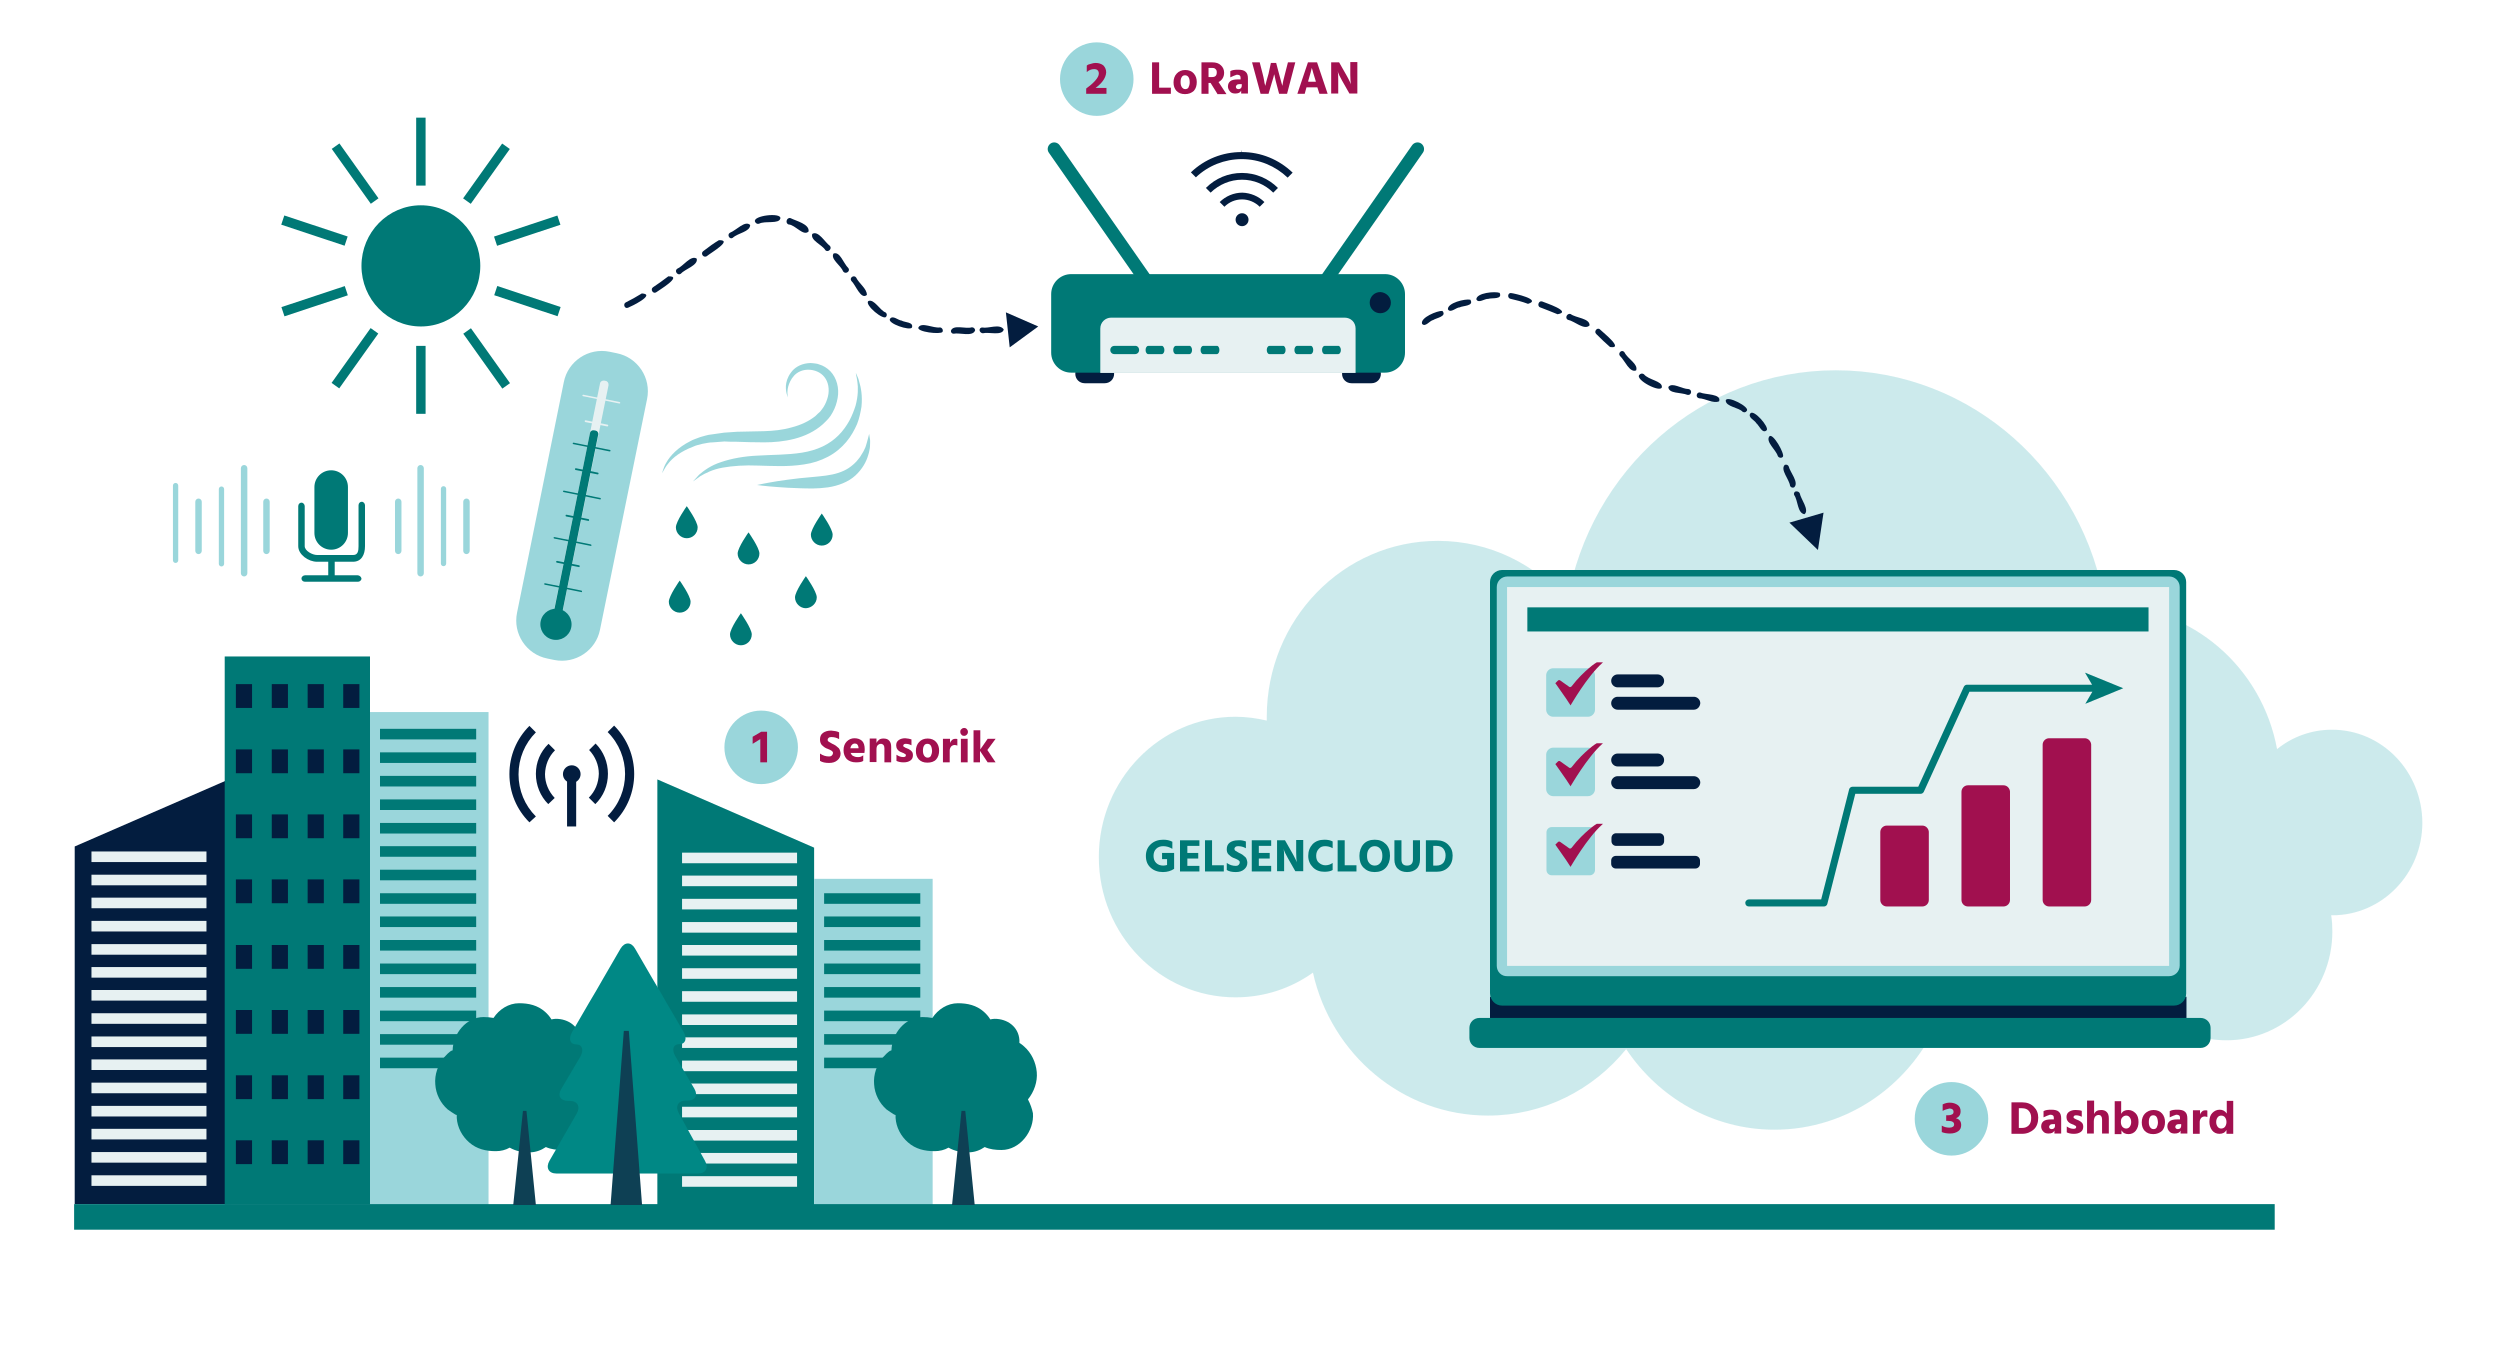 <?xml version="1.0" encoding="UTF-8"?>
<svg xmlns="http://www.w3.org/2000/svg" xmlns:xlink="http://www.w3.org/1999/xlink" version="1.1" id="Ebene_2" x="0px" y="0px" width="850px" height="460px" viewBox="0 0 850 460" style="enable-background:new 0 0 850 460;" xml:space="preserve">
<style type="text/css">
	.st0{fill:#031D3F;}
	.st1{fill:#007976;}
	.st2{fill:#9AD6DB;}
	.st3{fill:#E7F1F2;}
	.st4{fill:#E5EFF0;}
	.st5{opacity:0.5;fill:#9AD6DB;}
	.st6{fill:#A1104F;}
	.st7{fill:none;}
	.st8{fill:none;stroke:#031D3F;stroke-width:2;stroke-miterlimit:10;stroke-dasharray:8;}
	.st9{fill:#FFFFFF;}
	.st10{fill:#175E7C;}
	.st11{fill:#8CB347;}
	.st12{fill:#0E4054;}
	.st13{fill:#008885;}
	.st14{fill:#002234;}
	.st15{opacity:0.1;}
	.st16{fill:#00171B;}
	.st17{opacity:0.2;fill:#FFFFFF;}
	.st18{fill-rule:evenodd;clip-rule:evenodd;fill:#031D3F;}
	.st19{filter:url(#Adobe_OpacityMaskFilter);}
	.st20{fill-rule:evenodd;clip-rule:evenodd;fill:#FFFFFF;}
	.st21{mask:url(#mask-4_00000053547037638254040380000015915101342853185933_);fill-rule:evenodd;clip-rule:evenodd;fill:#031D3F;}
	.st22{filter:url(#Adobe_OpacityMaskFilter_00000013880665893665025080000000444965984536900513_);}
	.st23{mask:url(#mask-4_00000170272236083308041390000010654655888127026830_);fill-rule:evenodd;clip-rule:evenodd;fill:#031D3F;}
	.st24{filter:url(#Adobe_OpacityMaskFilter_00000134207611618906809450000002578941511263832459_);}
	.st25{mask:url(#mask-4_00000129896108156671030200000005551816919562253699_);fill-rule:evenodd;clip-rule:evenodd;fill:#031D3F;}
	.st26{filter:url(#Adobe_OpacityMaskFilter_00000049202353807392756040000017077885780562288316_);}
	.st27{mask:url(#mask-4_00000173161429499871925590000015468847116952290456_);fill-rule:evenodd;clip-rule:evenodd;fill:#031D3F;}
	.st28{filter:url(#Adobe_OpacityMaskFilter_00000175309483429232229000000006903689073653281684_);}
	.st29{mask:url(#mask-4_00000007397789840185188440000017251552429507180211_);fill-rule:evenodd;clip-rule:evenodd;fill:#031D3F;}
	.st30{filter:url(#Adobe_OpacityMaskFilter_00000125592019922343960650000012193333427209796016_);}
	.st31{mask:url(#mask-4_00000172408860987237300290000017183915554386790024_);fill-rule:evenodd;clip-rule:evenodd;fill:#031D3F;}
	.st32{filter:url(#Adobe_OpacityMaskFilter_00000130626954944247125640000004194389893416672959_);}
	.st33{mask:url(#mask-4_00000055685561115786211360000012821359367918524083_);fill-rule:evenodd;clip-rule:evenodd;fill:#031D3F;}
	.st34{filter:url(#Adobe_OpacityMaskFilter_00000151503232250040729850000000171371492942694559_);}
	.st35{mask:url(#mask-4_00000097470455993463178910000018139152883388478634_);fill-rule:evenodd;clip-rule:evenodd;fill:#031D3F;}
	.st36{filter:url(#Adobe_OpacityMaskFilter_00000067918911592022144830000003122618852852412331_);}
	.st37{mask:url(#mask-4_00000095302813856764040680000004442951365913652140_);fill-rule:evenodd;clip-rule:evenodd;fill:#031D3F;}
	.st38{filter:url(#Adobe_OpacityMaskFilter_00000177442618857589089780000006842003161183670947_);}
	.st39{mask:url(#mask-4_00000015341599599502414340000018125807325666735013_);fill-rule:evenodd;clip-rule:evenodd;fill:#031D3F;}
	.st40{filter:url(#Adobe_OpacityMaskFilter_00000010304320800700206890000007781193103733902478_);}
	.st41{mask:url(#mask-4_00000161630274343775775940000005856645389453218464_);fill-rule:evenodd;clip-rule:evenodd;fill:#031D3F;}
	.st42{filter:url(#Adobe_OpacityMaskFilter_00000133514364848142493340000002488887899777396669_);}
	.st43{mask:url(#mask-4_00000024719910864121810320000009521474473540941753_);fill-rule:evenodd;clip-rule:evenodd;fill:#031D3F;}
	.st44{filter:url(#Adobe_OpacityMaskFilter_00000170241979192995241230000000670662055324451477_);}
	.st45{mask:url(#mask-4_00000011028965660242805640000002905793430747359620_);fill-rule:evenodd;clip-rule:evenodd;fill:#031D3F;}
	.st46{filter:url(#Adobe_OpacityMaskFilter_00000032643272090754831770000016449262320410681241_);}
	.st47{mask:url(#mask-4_00000038392926831675973130000006356941297934725786_);fill-rule:evenodd;clip-rule:evenodd;fill:#031D3F;}
	.st48{fill:#E9EDF7;}
	.st49{fill:#F0C9C0;}
	.st50{fill:#F2CFC8;}
	.st51{fill:#F7D3C9;}
	.st52{fill:#F8D8D0;}
	.st53{fill:#131147;}
	.st54{filter:url(#Adobe_OpacityMaskFilter_00000086683750054794423480000008657790278589001350_);}
	.st55{mask:url(#mask-4_00000155849269191191376070000005276825607033525435_);fill-rule:evenodd;clip-rule:evenodd;fill:#031D3F;}
	.st56{fill-rule:evenodd;clip-rule:evenodd;fill:#007976;}
</style>
<g>
	<polygon class="st0" points="25.4,409.4 78.7,409.4 78.7,264.6 25.4,287.8 25.4,306.3  "></polygon>
	<rect x="76.4" y="223.2" class="st1" width="49.4" height="186.4"></rect>
	<rect x="80.2" y="232.6" class="st0" width="5.5" height="8.1"></rect>
	<rect x="92.4" y="232.6" class="st0" width="5.5" height="8.1"></rect>
	<rect x="104.6" y="232.6" class="st0" width="5.5" height="8.1"></rect>
	<rect x="80.2" y="254.8" class="st0" width="5.5" height="8.1"></rect>
	<rect x="92.4" y="254.8" class="st0" width="5.5" height="8.1"></rect>
	<rect x="104.6" y="254.8" class="st0" width="5.5" height="8.1"></rect>
	<rect x="116.7" y="254.8" class="st0" width="5.5" height="8.1"></rect>
	<rect x="80.2" y="276.9" class="st0" width="5.5" height="8.1"></rect>
	<rect x="92.4" y="276.9" class="st0" width="5.5" height="8.1"></rect>
	<rect x="104.6" y="276.9" class="st0" width="5.5" height="8.1"></rect>
	<rect x="116.7" y="276.9" class="st0" width="5.5" height="8.1"></rect>
	<rect x="80.2" y="299" class="st0" width="5.5" height="8.1"></rect>
	<rect x="92.4" y="299" class="st0" width="5.5" height="8.1"></rect>
	<rect x="104.6" y="299" class="st0" width="5.5" height="8.1"></rect>
	<rect x="116.7" y="299" class="st0" width="5.5" height="8.1"></rect>
	<rect x="80.2" y="321.3" class="st0" width="5.5" height="8.1"></rect>
	<rect x="92.4" y="321.3" class="st0" width="5.5" height="8.1"></rect>
	<rect x="104.6" y="321.3" class="st0" width="5.5" height="8.1"></rect>
	<rect x="116.7" y="321.3" class="st0" width="5.5" height="8.1"></rect>
	<rect x="80.2" y="343.4" class="st0" width="5.5" height="8.1"></rect>
	<rect x="92.4" y="343.4" class="st0" width="5.5" height="8.1"></rect>
	<rect x="104.6" y="343.4" class="st0" width="5.5" height="8.1"></rect>
	<rect x="116.7" y="343.4" class="st0" width="5.5" height="8.1"></rect>
	<rect x="80.2" y="365.6" class="st0" width="5.5" height="8.1"></rect>
	<rect x="92.4" y="365.6" class="st0" width="5.5" height="8.1"></rect>
	<rect x="104.6" y="365.6" class="st0" width="5.5" height="8.1"></rect>
	<rect x="116.7" y="365.6" class="st0" width="5.5" height="8.1"></rect>
	<rect x="80.2" y="387.7" class="st0" width="5.5" height="8.1"></rect>
	<rect x="92.4" y="387.7" class="st0" width="5.5" height="8.1"></rect>
	<rect x="104.6" y="387.7" class="st0" width="5.5" height="8.1"></rect>
	<rect x="116.7" y="387.7" class="st0" width="5.5" height="8.1"></rect>
	<rect x="116.7" y="232.6" class="st0" width="5.5" height="8.1"></rect>
	<g>
		<rect x="125.8" y="242.1" class="st2" width="40.3" height="167.6"></rect>
		<rect x="129.2" y="247.8" class="st1" width="32.7" height="3.6"></rect>
		<rect x="129.2" y="255.8" class="st1" width="32.7" height="3.6"></rect>
		<rect x="129.2" y="263.8" class="st1" width="32.7" height="3.6"></rect>
		<rect x="129.2" y="271.8" class="st1" width="32.7" height="3.6"></rect>
		<rect x="129.2" y="279.8" class="st1" width="32.7" height="3.6"></rect>
		<rect x="129.2" y="287.7" class="st1" width="32.7" height="3.6"></rect>
		<rect x="129.2" y="295.7" class="st1" width="32.7" height="3.6"></rect>
		<rect x="129.2" y="303.7" class="st1" width="32.7" height="3.6"></rect>
		<rect x="129.2" y="311.6" class="st1" width="32.7" height="3.6"></rect>
		<rect x="129.2" y="319.6" class="st1" width="32.7" height="3.6"></rect>
		<rect x="129.2" y="327.6" class="st1" width="32.7" height="3.6"></rect>
		<rect x="129.2" y="335.6" class="st1" width="32.7" height="3.6"></rect>
		<rect x="129.2" y="343.6" class="st1" width="32.7" height="3.6"></rect>
		<rect x="129.2" y="351.6" class="st1" width="32.7" height="3.6"></rect>
		<rect x="129.2" y="359.6" class="st1" width="32.7" height="3.6"></rect>
	</g>
	<rect x="31.1" y="289.5" class="st3" width="39.1" height="3.6"></rect>
	<rect x="31.1" y="297.4" class="st3" width="39.1" height="3.6"></rect>
	<rect x="31.1" y="305.2" class="st3" width="39.1" height="3.6"></rect>
	<rect x="31.1" y="313.1" class="st3" width="39.1" height="3.6"></rect>
	<rect x="31.1" y="321" class="st3" width="39.1" height="3.6"></rect>
	<rect x="31.1" y="328.8" class="st3" width="39.1" height="3.6"></rect>
	<rect x="31.1" y="336.6" class="st3" width="39.1" height="3.6"></rect>
	<rect x="31.1" y="344.5" class="st3" width="39.1" height="3.6"></rect>
	<rect x="31.1" y="352.4" class="st3" width="39.1" height="3.6"></rect>
	<rect x="31.1" y="360.2" class="st3" width="39.1" height="3.6"></rect>
	<rect x="31.1" y="368.1" class="st3" width="39.1" height="3.6"></rect>
	<rect x="31.1" y="376" class="st3" width="39.1" height="3.6"></rect>
	<rect x="31.1" y="383.8" class="st3" width="39.1" height="3.6"></rect>
	<rect x="31.1" y="391.7" class="st3" width="39.1" height="3.6"></rect>
	<rect x="31.1" y="399.6" class="st3" width="39.1" height="3.6"></rect>
</g>
<path class="st5" d="M792.9,248.1c-7,0-13.5,2.4-18.7,6.6c-5.1-27.7-28.8-48.6-57.2-48.6c-0.4,0-0.8,0-1.2,0  c-7.1-45.5-45.4-80.2-91.6-80.2c-45.7,0-83.6,33.9-91.3,78.6c-10.7-12.6-26.4-20.6-44-20.6c-32.2,0-58.2,26.8-58.2,59.8  c0,0.4,0,0.8,0,1.3c-3.4-0.8-7-1.3-10.6-1.3c-25.7,0-46.5,21.4-46.5,47.7c0,26.4,20.8,47.7,46.5,47.7c9.8,0,18.9-3.1,26.3-8.4  c6.2,27.8,30.5,48.6,59.5,48.6c18.9,0,35.8-8.8,47-22.6c11,16.5,29.5,27.4,50.4,27.4c25.3,0,46.9-15.8,56.2-38.2  c7.1,4.7,15.6,7.4,24.7,7.4c16.7,0,31.3-9.1,39.4-22.8c5.3,13.6,18.3,23.2,33.4,23.2c19.9,0,36-16.5,36-37c0-1.9-0.1-3.7-0.4-5.5  c0.1,0,0.3,0,0.4,0c16.9,0,30.6-14.1,30.6-31.5C823.5,262.2,809.8,248.1,792.9,248.1z"></path>
<g>
	<ellipse class="st1" cx="143.1" cy="90.4" rx="20.2" ry="20.6"></ellipse>
	<rect x="141.5" y="40" class="st1" width="3.2" height="23.1"></rect>
	
		<rect x="119.1" y="47.5" transform="matrix(0.815 -0.58 0.58 0.815 -11.825 80.987)" class="st1" width="3.2" height="22.9"></rect>
	
		<rect x="105.3" y="67" transform="matrix(0.315 -0.949 0.949 0.315 -1.129 155.217)" class="st1" width="3.3" height="22.7"></rect>
	
		<rect x="95.6" y="100.8" transform="matrix(0.949 -0.315 0.315 0.949 -26.797 38.874)" class="st1" width="22.7" height="3.3"></rect>
	
		<rect x="109.3" y="120.2" transform="matrix(0.58 -0.814 0.814 0.58 -48.505 149.443)" class="st1" width="22.9" height="3.2"></rect>
	<rect x="141.5" y="117.6" class="st1" width="3.2" height="23.1"></rect>
	
		<rect x="163.8" y="110.3" transform="matrix(0.815 -0.58 0.58 0.815 -39.96 118.572)" class="st1" width="3.2" height="22.9"></rect>
	<rect x="177.7" y="91" transform="matrix(0.315 -0.949 0.949 0.315 25.697 240.343)" class="st1" width="3.3" height="22.7"></rect>
	
		<rect x="167.9" y="76.8" transform="matrix(0.949 -0.315 0.315 0.949 -15.564 60.44)" class="st1" width="22.7" height="3.3"></rect>
	
		<rect x="154" y="57.4" transform="matrix(0.58 -0.814 0.814 0.58 21.407 159.51)" class="st1" width="22.9" height="3.2"></rect>
</g>
<g>
	<path class="st2" d="M267.9,135.1c0.1,0-0.8-1.2-0.7-3.9c0.1-1.3,0.5-2.9,1.7-4.5c1.1-1.6,3.1-2.9,5.7-3.2c0.6-0.1,1.3-0.1,1.9,0   c0.6,0.1,1.3,0.1,2,0.4c1.4,0.4,2.7,1.2,3.8,2.3c2.2,2.3,3.1,5.8,2.5,9.1c-0.3,1.7-0.8,3.3-1.7,4.9c-0.4,0.8-0.9,1.5-1.5,2.2   c-0.6,0.6-1.2,1.3-1.9,1.9c-2.7,2.4-6.1,4-9.6,4.9c-3.5,0.9-7.1,1.2-10.3,1.2c-3.3,0-6.4-0.1-9.3-0.2c-1.4,0-2.9,0-4.2-0.1   c-1.3,0.1-2.7,0.2-3.9,0.3c-1.3,0-2.4,0.3-3.6,0.5c-1.1,0.3-2.2,0.5-3.2,1c-4,1.5-6.9,3.7-8.4,5.7c-0.8,0.9-1.2,1.8-1.6,2.4   c-0.3,0.6-0.5,0.9-0.5,0.9s0.1-0.3,0.3-1c0.2-0.6,0.5-1.6,1.2-2.7c1.2-2.2,3.9-5.1,8.1-7.2c1-0.6,2.2-0.9,3.4-1.4   c1.2-0.3,2.5-0.8,3.9-0.9c1.3-0.2,2.7-0.4,4.2-0.6c1.4-0.1,2.9-0.2,4.4-0.3c3-0.1,6.1-0.1,9.2-0.2c3.1-0.1,6.3-0.4,9.4-1.3   c3.1-0.8,5.9-2.1,8.1-3.9c0.5-0.5,1-1,1.5-1.4c0.4-0.5,0.8-1,1.2-1.6c0.7-1.1,1.2-2.4,1.5-3.6c0.6-2.5,0.1-5-1.2-6.6   c-1.3-1.7-3.5-2.5-5.5-2.5c-2,0-3.7,0.8-4.8,2c-1.1,1.2-1.7,2.6-2,3.7C267.4,133.7,268,135.1,267.9,135.1z"></path>
	<path class="st2" d="M291,126.8c0,0,0.1,0.3,0.3,0.7c0.2,0.5,0.6,1.2,0.8,2.2c0.6,1.9,1.2,4.9,0.8,8.6c-0.3,1.8-0.7,3.9-1.5,5.9   c-0.9,2-2,4.1-3.7,6.1c-1.6,1.9-3.7,3.7-6.2,5c-2.5,1.3-5.2,2.2-8.1,2.6c-5.7,0.9-10.9,0.5-15.6,0.4c-4.6-0.2-8.7,0.1-12.1,0.7   c-3.4,0.6-5.9,1.9-7.6,2.9c-1.6,1.2-2.5,1.8-2.5,1.8s0.7-0.8,2.1-2.3c1.5-1.3,4-3.2,7.5-4.3c3.5-1.2,7.8-2,12.6-2.2   c4.7-0.3,9.9-0.2,14.9-1c2.5-0.4,4.9-1.1,7-2.1c2.1-1,3.9-2.3,5.4-3.8c1.5-1.5,2.7-3.2,3.7-5c0.9-1.7,1.6-3.5,2.1-5.1   c0.9-3.3,0.9-6.2,0.6-8.1c-0.1-1-0.3-1.7-0.4-2.2C291,127.1,291,126.8,291,126.8z"></path>
	<path class="st2" d="M295.5,147.5c0,0,0.1,0.7,0.3,1.9c0.1,0.6,0,1.4,0,2.3c0,0.5-0.1,0.9-0.2,1.4c-0.1,0.5-0.2,1.1-0.4,1.6   c-0.6,2.2-2,4.8-4.4,7c-2.4,2.2-5.9,3.5-9.3,4c-3.5,0.5-6.6,0.4-9.5,0.3c-2.9-0.1-5.4-0.2-7.6-0.4c-4.3-0.3-7-0.7-7-0.7   s2.6-0.6,6.9-1.3c2.1-0.3,4.7-0.7,7.5-1c2.8-0.3,6-0.5,9-0.9c3-0.4,5.7-1.2,7.8-2.6c2.1-1.4,3.7-3.3,4.6-5c0.3-0.4,0.5-0.9,0.7-1.3   c0.2-0.4,0.4-0.8,0.5-1.2c0.2-0.8,0.5-1.5,0.6-2.1C295.4,148.1,295.5,147.5,295.5,147.5z"></path>
</g>
<g>
	<path class="st1" d="M237.2,179.3c0-2-3.7-7.2-3.7-7.2s-3.7,5.2-3.7,7.2c0,2,1.7,3.7,3.7,3.7S237.2,181.4,237.2,179.3z"></path>
	<path class="st1" d="M255.6,215.7c0-2-3.7-7.2-3.7-7.2s-3.7,5.2-3.7,7.2s1.7,3.7,3.7,3.7C253.9,219.4,255.6,217.8,255.6,215.7z"></path>
	<path class="st1" d="M283.1,181.8c0-2-3.7-7.2-3.7-7.2s-3.7,5.2-3.7,7.2s1.7,3.7,3.7,3.7C281.4,185.5,283.1,183.9,283.1,181.8z"></path>
	<path class="st1" d="M277.7,203.1c0-2-3.7-7.2-3.7-7.2s-3.7,5.2-3.7,7.2c0,2,1.7,3.7,3.7,3.7C276,206.7,277.7,205.1,277.7,203.1z"></path>
	<path class="st1" d="M234.8,204.6c0-2-3.7-7.2-3.7-7.2s-3.7,5.2-3.7,7.2s1.7,3.7,3.7,3.7C233.2,208.3,234.8,206.6,234.8,204.6z"></path>
	<path class="st1" d="M258.2,188.2c0-2-3.7-7.2-3.7-7.2s-3.7,5.2-3.7,7.2c0,2,1.7,3.7,3.7,3.7C256.6,191.9,258.2,190.2,258.2,188.2z   "></path>
</g>
<g>
	<g>
		<path class="st2" d="M188.5,224.4l-2.4-0.5c-7.1-1.4-11.8-8.4-10.3-15.6l15.9-78.4c1.4-7.1,8.4-11.8,15.6-10.3l2.4,0.5    c7.1,1.4,11.8,8.4,10.3,15.6L204,214.1C202.6,221.2,195.6,225.8,188.5,224.4z"></path>
	</g>
	<g>
		<path class="st3" d="M189.4,210.9l-0.4-0.1c-0.7-0.1-1.1-0.8-1-1.5l16-78.9c0.1-0.7,0.8-1.1,1.5-1l0.4,0.1c0.7,0.1,1.1,0.8,1,1.5    l-16,78.9C190.7,210.6,190.1,211.1,189.4,210.9z"></path>
	</g>
	<g>
		<g>
			<g>
				<path class="st1" d="M197.6,201.3l-12.4-2.5c-0.1,0-0.2-0.2-0.2-0.3l0,0c0-0.1,0.2-0.2,0.3-0.2l12.4,2.5c0.1,0,0.2,0.2,0.2,0.3      l0,0C197.9,201.3,197.8,201.4,197.6,201.3z"></path>
			</g>
			<g>
				<path class="st1" d="M196.8,192.8l-7.5-1.5c-0.1,0-0.2-0.1-0.2-0.3l0-0.1c0-0.1,0.1-0.2,0.3-0.2l7.5,1.5c0.1,0,0.2,0.1,0.2,0.3      l0,0.1C197,192.8,196.9,192.9,196.8,192.8z"></path>
			</g>
		</g>
		<g>
			<g>
				<path class="st1" d="M200.8,185.6l-12.4-2.5c-0.1,0-0.2-0.2-0.2-0.3l0,0c0-0.1,0.2-0.2,0.3-0.2l12.4,2.5c0.1,0,0.2,0.2,0.2,0.3      l0,0C201.1,185.6,200.9,185.7,200.8,185.6z"></path>
			</g>
			<g>
				<path class="st1" d="M200,177.1l-7.5-1.5c-0.1,0-0.2-0.1-0.2-0.3l0-0.1c0-0.1,0.1-0.2,0.3-0.2l7.5,1.5c0.1,0,0.2,0.1,0.2,0.3      l0,0.1C200.2,177.1,200.1,177.2,200,177.1z"></path>
			</g>
		</g>
		<g>
			<g>
				<path class="st1" d="M204,169.8l-12.4-2.5c-0.1,0-0.2-0.2-0.2-0.3l0,0c0-0.1,0.2-0.2,0.3-0.2l12.4,2.5c0.1,0,0.2,0.2,0.2,0.3      l0,0C204.3,169.8,204.1,169.8,204,169.8z"></path>
			</g>
			<g>
				<path class="st1" d="M203.2,161.3l-7.5-1.5c-0.1,0-0.2-0.1-0.2-0.3l0-0.1c0-0.1,0.1-0.2,0.3-0.2l7.5,1.5c0.1,0,0.2,0.1,0.2,0.3      l0,0.1C203.4,161.3,203.3,161.3,203.2,161.3z"></path>
			</g>
		</g>
		<g>
			<path class="st1" d="M207.3,153.5l-12.4-2.5c-0.1,0-0.2-0.2-0.2-0.3l0,0c0-0.1,0.2-0.2,0.3-0.2l12.4,2.5c0.1,0,0.2,0.2,0.2,0.3     l0,0C207.6,153.4,207.4,153.5,207.3,153.5z"></path>
		</g>
		<g>
			<path class="st3" d="M206.5,145l-7.5-1.5c-0.1,0-0.2-0.1-0.2-0.3l0-0.1c0-0.1,0.1-0.2,0.3-0.2l7.5,1.5c0.1,0,0.2,0.1,0.2,0.3     l0,0.1C206.7,144.9,206.6,145,206.5,145z"></path>
		</g>
		<g>
			<g>
				<path class="st3" d="M210.6,137.2l-12.4-2.5c-0.1,0-0.2-0.2-0.2-0.3l0,0c0-0.1,0.2-0.2,0.3-0.2l12.4,2.5c0.1,0,0.2,0.2,0.2,0.3      v0C210.9,137.1,210.8,137.2,210.6,137.2z"></path>
			</g>
		</g>
	</g>
	<g>
		<path class="st1" d="M189.5,211l-0.6-0.1c-0.6-0.1-1-0.7-0.9-1.3l12.6-62.4c0.1-0.6,0.7-1,1.3-0.9l0.6,0.1c0.6,0.1,1,0.7,0.9,1.3    l-12.6,62.4C190.7,210.7,190.1,211.1,189.5,211z"></path>
	</g>
	<g>
		
			<ellipse transform="matrix(0.233 -0.973 0.973 0.233 -61.556 346.6)" class="st1" cx="188.9" cy="212.3" rx="5.3" ry="5.3"></ellipse>
	</g>
</g>
<g>
	<polygon class="st1" points="276.8,409.7 223.5,409.7 223.5,265 276.8,288.2 276.8,306.6  "></polygon>
	<rect x="231.9" y="289.9" class="st3" width="39.1" height="3.6"></rect>
	<rect x="231.9" y="297.7" class="st3" width="39.1" height="3.6"></rect>
	<rect x="231.9" y="305.6" class="st3" width="39.1" height="3.6"></rect>
	<rect x="231.9" y="313.5" class="st3" width="39.1" height="3.6"></rect>
	<rect x="231.9" y="321.3" class="st3" width="39.1" height="3.6"></rect>
	<rect x="231.9" y="329.2" class="st3" width="39.1" height="3.6"></rect>
	<rect x="231.9" y="337" class="st3" width="39.1" height="3.6"></rect>
	<rect x="231.9" y="344.9" class="st3" width="39.1" height="3.6"></rect>
	<rect x="231.9" y="352.7" class="st3" width="39.1" height="3.6"></rect>
	<rect x="231.9" y="360.6" class="st3" width="39.1" height="3.6"></rect>
	<rect x="231.9" y="368.4" class="st3" width="39.1" height="3.6"></rect>
	<rect x="231.9" y="376.3" class="st3" width="39.1" height="3.6"></rect>
	<rect x="231.9" y="384.2" class="st3" width="39.1" height="3.6"></rect>
	<rect x="231.9" y="392" class="st3" width="39.1" height="3.6"></rect>
	<rect x="231.9" y="399.9" class="st3" width="39.1" height="3.6"></rect>
</g>
<g>
	<rect x="276.8" y="298.8" class="st2" width="40.3" height="111"></rect>
	<rect x="280.2" y="303.7" class="st1" width="32.7" height="3.6"></rect>
	<rect x="280.2" y="311.6" class="st1" width="32.7" height="3.6"></rect>
	<rect x="280.2" y="319.6" class="st1" width="32.7" height="3.6"></rect>
	<rect x="280.2" y="327.6" class="st1" width="32.7" height="3.6"></rect>
	<rect x="280.2" y="335.6" class="st1" width="32.7" height="3.6"></rect>
	<rect x="280.2" y="343.6" class="st1" width="32.7" height="3.6"></rect>
	<rect x="280.2" y="351.6" class="st1" width="32.7" height="3.6"></rect>
	<rect x="280.2" y="359.6" class="st1" width="32.7" height="3.6"></rect>
</g>
<g>
	<g>
		<g>
			<g>
				<g>
					<path class="st1" d="M118.3,181.2c0,3.1-2.5,5.7-5.7,5.7l0,0c-3.1,0-5.7-2.5-5.7-5.7v-15.6c0-3.1,2.5-5.7,5.7-5.7l0,0       c3.1,0,5.7,2.5,5.7,5.7V181.2z"></path>
				</g>
				<g>
					<path class="st1" d="M121.6,195.6h-7.8v-4.6h1.2h5c2.9,0,4.1-2.4,4.1-5.3v-13.9c0-0.6-0.5-1.2-1.1-1.2c-0.6,0-1.1,0.5-1.1,1.2       v13.9c0,1.6-0.2,3-1.8,3h-5h-2h-5.3c-1.6,0-4.2-1.4-4.2-3v-13.6c0-0.6-0.5-1.2-1.1-1.2c-0.6,0-1.1,0.5-1.1,1.2v13.6       c0,2.9,3.5,5.3,6.4,5.3h3.8v4.6h-7.9c-0.6,0-1.2,0.5-1.2,1.1c0,0.6,0.5,1.1,1.2,1.1h18c0.6,0,1.2-0.5,1.2-1.1       C122.8,196.1,122.2,195.6,121.6,195.6z"></path>
				</g>
			</g>
		</g>
	</g>
	<g>
		<g>
			<path class="st2" d="M91.7,187.3c0,0.6-0.5,1.1-1.1,1.1l0,0c-0.6,0-1.1-0.5-1.1-1.1v-16.7c0-0.6,0.5-1.1,1.1-1.1l0,0     c0.6,0,1.1,0.5,1.1,1.1V187.3z"></path>
			<path class="st2" d="M68.6,187.3c0,0.6-0.5,1.1-1.1,1.1l0,0c-0.6,0-1.1-0.5-1.1-1.1v-16.7c0-0.6,0.5-1.1,1.1-1.1l0,0     c0.6,0,1.1,0.5,1.1,1.1V187.3z"></path>
			<path class="st2" d="M84.1,194.9c0,0.6-0.5,1.1-1.1,1.1l0,0c-0.6,0-1.1-0.5-1.1-1.1v-35.7c0-0.6,0.5-1.1,1.1-1.1l0,0     c0.6,0,1.1,0.5,1.1,1.1V194.9z"></path>
			<path class="st2" d="M76.2,191.7c0,0.5-0.4,0.9-0.9,0.9l0,0c-0.5,0-0.9-0.4-0.9-0.9v-25.4c0-0.5,0.4-0.9,0.9-0.9l0,0     c0.5,0,0.9,0.4,0.9,0.9V191.7z"></path>
			<path class="st2" d="M60.6,190.5c0,0.5-0.4,0.9-0.9,0.9l0,0c-0.5,0-0.9-0.4-0.9-0.9v-25.4c0-0.5,0.4-0.9,0.9-0.9l0,0     c0.5,0,0.9,0.4,0.9,0.9V190.5z"></path>
		</g>
		<g>
			<path class="st2" d="M136.5,170.6c0-0.6-0.5-1.1-1.1-1.1l0,0c-0.6,0-1.1,0.5-1.1,1.1v16.7c0,0.6,0.5,1.1,1.1,1.1l0,0     c0.6,0,1.1-0.5,1.1-1.1V170.6z"></path>
			<path class="st2" d="M159.7,170.6c0-0.6-0.5-1.1-1.1-1.1l0,0c-0.6,0-1.1,0.5-1.1,1.1v16.7c0,0.6,0.5,1.1,1.1,1.1l0,0     c0.6,0,1.1-0.5,1.1-1.1V170.6z"></path>
			<path class="st2" d="M144.1,159.2c0-0.6-0.5-1.1-1.1-1.1l0,0c-0.6,0-1.1,0.5-1.1,1.1v35.7c0,0.6,0.5,1.1,1.1,1.1l0,0     c0.6,0,1.1-0.5,1.1-1.1V159.2z"></path>
			<path class="st2" d="M151.7,166.2c0-0.5-0.4-0.9-0.9-0.9l0,0c-0.5,0-0.9,0.4-0.9,0.9v25.4c0,0.5,0.4,0.9,0.9,0.9l0,0     c0.5,0,0.9-0.4,0.9-0.9V166.2z"></path>
		</g>
	</g>
</g>
<rect x="25.2" y="409.4" class="st1" width="748.2" height="8.7"></rect>
<g>
	
		<g id="Linie-Copy_00000062181813757636348590000007021160022740798391_" transform="translate(533.314, 141.175) scale(-1, -1) translate(-533.314, -141.175) translate(325.378, -85)">
		
			<g id="Group-89_00000015334175225868843140000002656858815981123723_" transform="translate(207.936, 226.175) rotate(-322) translate(-207.936, -226.175) translate(106.216, 18.627)">
			<path id="Fill-41_00000164475371017027727950000017875739013922778010_" class="st18" d="M367.9,70.4c0.4-1.3-1.6-1.9-2-0.6     c-0.4,1.8-3.7,9.9,0.1,6.8C366.7,74.8,367.3,72.8,367.9,70.4"></path>
			<path id="Fill-43_00000155122028901520523190000010186885413096493991_" class="st18" d="M373.8,50.2c0.4-1.2-1.5-1.9-1.9-0.7     c-0.2,0.9-3.9,10.2,0.1,6.8C372.6,54,373.2,52,373.8,50.2"></path>
			<path id="Fill-45_00000024685345588808904440000001632632797438736776_" class="st18" d="M371.2,60.2c0.4-1.3-1.7-1.8-2-0.6     c-0.1,2.1-3,6-1.1,7.4C370.5,66.8,370.1,62.1,371.2,60.2"></path>
			<path id="Fill-47_00000085247119782632641720000008976686416975895483_" class="st18" d="M377.9,40.5c0.6-1.1-1.1-2.2-1.7-1     c-0.5,0.8-4.8,9.5-0.7,6.7C376.3,44,377.1,42.2,377.9,40.5"></path>
			<path id="Fill-49_00000001635022674530478170000013953961198869248408_" class="st18" d="M354.1,95.3c1,1.9,8.1-5.1,6.1-6.2     c-0.5-0.3-1.2-0.2-1.5,0.3C357.7,91.6,353.2,93.4,354.1,95.3"></path>
			<path id="Fill-51_00000012440031116562515670000012476998142035607945_" class="st18" d="M364.6,80.9c0.5-1.2-1.4-2-1.8-0.8     c-0.4,2.5-3.4,5.2-2,7.1C363.2,87.5,363.4,82.9,364.6,80.9"></path>
			<path id="Fill-53_00000007401374195228709130000006360533540871873966_" class="st18" d="M335.4,96.2c-1.3-0.2-1.6,1.9-0.3,2.1     c2-0.1,6.4,1.8,7.2-0.5C341.5,95.6,337.4,97,335.4,96.2"></path>
			<path id="Fill-55_00000025439677914613068370000015295198072094047933_" class="st18" d="M313.2,91.6c0.6-1.9-8.6-2.2-8-0.4     c0,0.5,0.5,1,1.1,0.9C308.1,91.5,312.2,93.4,313.2,91.6"></path>
			<path id="Fill-57_00000072242680389342373630000014417883243485049754_" class="st18" d="M325.5,96.2c2.4,0.3,5.8,2.8,7,0.8     c-0.3-2.2-4.3-1.6-6.4-2.8C324.8,93.9,324.2,95.9,325.5,96.2"></path>
			<path id="Fill-59_00000161601254271923012960000000224276201946189979_" class="st18" d="M321.4,95.3c1.2,0.4,1.9-1.5,0.6-1.9     c-1.9-0.1-6.6-3.2-7.1-0.5C316.2,94.6,319.4,94.3,321.4,95.3"></path>
			<path id="Fill-61_00000021103423455688723870000005067637577956361907_" class="st18" d="M284.9,100.9c-0.3-0.5-1-0.6-1.4-0.2     c-1.2,1.5-5.9,3.1-5,5.4c0.4,0.4,1,0.5,1.5,0.1C281.2,104.4,285.6,103.2,284.9,100.9"></path>
			<path id="Fill-63_00000091706820402367528930000008303120062521132728_" class="st18" d="M294.3,95c-0.4-1.7-7.5,2.7-7.4,3.8     c0.1,0.7,1,1.1,1.6,0.7C290.1,97.8,294.6,97.2,294.3,95"></path>
			<path id="Fill-65_00000180351408725472040490000001206889431537416617_" class="st18" d="M277.3,107c-0.4-0.4-1.1-0.4-1.5-0.1     c-1.2,1.6-5.8,3.3-4.8,5.4c2.4,0.8,4.2-3,6.2-4C277.6,108,277.7,107.4,277.3,107"></path>
			<path id="Fill-67_00000121978225702572689720000010674640012707655579_" class="st18" d="M343.8,97.7c1.3,2.2,5.5,0.2,7.6-0.2     c1.3-0.5,0.5-2.6-0.8-2.1C348.8,96.7,344.1,95.2,343.8,97.7"></path>
			<path id="Fill-84_00000024003738329931530980000003832020461798816938_" class="st18" d="M303.7,91.3c-0.2-1.8-7.9,0.9-7.7,2.3     c0.7,1.9,3-0.2,4.2-0.3C301.3,92.6,303.8,93,303.7,91.3"></path>
			<g id="Group-88_00000017485181826701823990000008554825937503778472_" transform="translate(-0, 409.375)">
				<defs>
					<filter id="Adobe_OpacityMaskFilter" filterUnits="userSpaceOnUse">
						<feColorMatrix type="matrix" values="1 0 0 0 0  0 1 0 0 0  0 0 1 0 0  0 0 0 1 0"></feColorMatrix>
					</filter>
				</defs>
				<mask maskUnits="userSpaceOnUse" id="mask-4_00000173161429499871925590000015468847116952290456_">
					<g class="st19">
						<polygon id="path-3_00000016034609131434008670000009890037014930350511_" class="st20" points="266,-290 265,-296         269.4,-296.6 270.3,-290.6       "></polygon>
					</g>
				</mask>
				<path id="Fill-86_00000081622246740515692430000001924882568354199440_" class="st27" d="M267.2-295.3c-0.2-1.3-2.2-1-2,0.3      l0.8,5.1c1.5-1.7,1.2-1.4,3.5-3.8c1.1-1.8-1.4-2.2-2.1-0.7L267.2-295.3"></path>
			</g>
		</g>
	</g>
	<polygon class="st0" points="353,111 343.3,118.1 342,106.2  "></polygon>
</g>
<g>
	
		<g id="Linie-Copy_00000009555640871858894940000016724496929585772683_" transform="translate(533.314, 141.175) scale(-1, -1) translate(-533.314, -141.175) translate(325.378, -85)">
		
			<g id="Group-89_00000121968456905914610560000012485103712426126737_" transform="translate(207.936, 226.175) rotate(-322) translate(-207.936, -226.175) translate(106.216, 18.627)">
			<path id="Fill-41_00000168101915316833093770000009149861563450150294_" class="st18" d="M111.3,235.1c-2.4-0.3-4.5-0.5-6.4-0.6     c-4.3,2.4,4.5,2.4,6.3,2.6C112.5,237.3,112.6,235.2,111.3,235.1"></path>
			<path id="Fill-43_00000004545885431760301210000004336045795968604602_" class="st18" d="M131.9,230.5c-1.8,0.6-3.8,1.1-6.1,1.8     c-3.5,3.9,5.9,0.4,6.8,0.2C133.8,232.1,133.1,230.1,131.9,230.5"></path>
			<path id="Fill-45_00000143600355777445228760000008274311550325481144_" class="st18" d="M121.8,233c-1.9,1-6.6,0.5-6.9,3     c1.4,2,5.3-0.9,7.4-0.9C123.6,234.7,123.1,232.6,121.8,233"></path>
			<path id="Fill-47_00000098193703413891458540000014295348581726623653_" class="st18" d="M141.6,226.6c-1.7,0.8-3.5,1.6-5.7,2.3     c-2.9,4.1,5.9-0.1,6.7-0.6C143.8,227.7,142.7,226,141.6,226.6"></path>
			<path id="Fill-49_00000023994883184172402510000000675631269292181395_" class="st18" d="M82.6,234.6c1.1,1.8,5.1-0.9,7.5-0.3     c0.6,0,1.1-0.5,1.1-1.1C91.5,230.9,81.6,232.7,82.6,234.6"></path>
			<path id="Fill-51_00000153704751497074127190000009282781814648871605_" class="st18" d="M100.4,234.2c-2.3-0.2-6.2-2.6-7.4-0.5     c0.7,2.2,4.7,1.3,6.9,2.4C101.3,236.5,101.6,234.5,100.4,234.2"></path>
			<path id="Fill-55_00000050629934594396427830000004876125005114840751_" class="st18" d="M62.7,244.4c-1.3-1.7-5,0.9-6.9,0.5     c-0.6,0.1-1,0.5-0.9,1.1C54.6,247.8,63.6,246.1,62.7,244.4"></path>
			<path id="Fill-57_00000060016880034390043000000010921632252996851602_" class="st18" d="M74.1,237.9c-1.2,0.6-0.3,2.4,0.9,1.8     c2-1.5,5.9-1.5,5.9-3.7C79.4,234.2,76.5,237.2,74.1,237.9"></path>
			<path id="Fill-59_00000145751780950592767860000009264541706353483949_" class="st18" d="M70.3,239.4c-1.8,1.3-5,1.5-6,3.4     c0.9,2.6,5.1-1.2,6.9-1.6C72.4,240.6,71.5,238.8,70.3,239.4"></path>
			<path id="Fill-61_00000147197290045535261440000000395565715684140171_" class="st18" d="M33.4,239.5c0.3-2.3-4.2-2.9-5.8-4.5     c-0.5-0.3-1.1-0.1-1.4,0.4c-0.5,2.4,4.4,3.3,5.8,4.5C32.5,240.2,33.1,240,33.4,239.5"></path>
			<path id="Fill-63_00000078730483731416377990000006094993808555351952_" class="st18" d="M43.5,243.9c-0.1-2.3-4.6-2.2-6.4-3.5     c-0.7-0.3-1.5,0.2-1.5,0.9C35.7,242.5,43.4,245.7,43.5,243.9"></path>
			<path id="Fill-65_00000046299187452577133920000014695370542515636623_" class="st18" d="M24.9,234.7c0.3-0.4,0.2-1-0.3-1.3     c-2.2-0.6-4.6-4.2-6.8-3c-0.6,2.2,4.2,3.3,5.6,4.6C23.9,235.3,24.5,235.1,24.9,234.7"></path>
			<path id="Fill-82_00000078766608756040387920000007760160297696832436_" class="st18" d="M150.7,219.3c-1.5-0.8-2.1,2-3.1,2.6     c-0.7,1.1-4.1,2.8-1.8,4C147.4,225.4,152,221.1,150.7,219.3"></path>
			<path id="Fill-84_00000082349356811518109440000016305765793604988846_" class="st18" d="M53.4,246.1c-0.1-1.7-2.5-0.9-3.7-1.4     c-1.2,0-3.9-1.7-4.2,0.3C45.4,246.4,53.4,248,53.4,246.1"></path>
			<g id="Group-88_00000058585714222903457860000011863991826720163206_" transform="translate(-0, 409.375)">
				<defs>
					
						<filter id="Adobe_OpacityMaskFilter_00000134936143831739424720000012853231155740401582_" filterUnits="userSpaceOnUse" x="12.7" y="178.2" width="0.2" height="7.7">
						<feColorMatrix type="matrix" values="1 0 0 0 0  0 1 0 0 0  0 0 1 0 0  0 0 0 1 0"></feColorMatrix>
					</filter>
				</defs>
				
					<mask maskUnits="userSpaceOnUse" x="12.7" y="178.2" width="0.2" height="7.7" id="mask-4_00000172408860987237300290000017183915554386790024_">
					<g style="filter:url(#Adobe_OpacityMaskFilter_00000134936143831739424720000012853231155740401582_);">
						<polygon id="path-3_00000128469645028330827600000012711856077696620433_" class="st20" points="16.2,-185.2 16.2,-179.1         11.8,-179 11.8,-185.2       "></polygon>
					</g>
				</mask>
				<path id="Fill-86_00000101793127877826368530000014845116589066628258_" class="st31" d="M13.8-180.1l0-0.9c1,1.4,3.3,0.6,2-1      c-2.6-2-2.3-1.8-4-3.2l0,5.1C11.7-178.7,13.8-178.8,13.8-180.1"></path>
			</g>
		</g>
	</g>
	<polygon class="st0" points="618.1,187 620,174.3 608.4,177.7  "></polygon>
</g>
<g>
	<g>
		<g>
			<path class="st1" d="M200.3,373.8c2.1-2.6,3.3-6,3-9.3c-0.3-3.3-1.8-6.5-4.3-8.7c-0.5-0.5-1.1-0.9-1.6-1.2c0-0.3,0-0.6,0-1     c-0.3-4.5-4.1-7.2-8.4-7.2c-0.5,0-1,0.1-1.5,0.2c-0.6-1-1.4-1.9-2.2-2.6c-2.5-2.2-5.5-2.9-8.8-2.9c-3.6,0-6.8,2.1-8.7,5     c-1.1-0.2-2.2-0.3-3.4-0.3c-5.9,0-10.4,5.7-10.5,11.3c-0.1,0.1-0.3,0.1-0.4,0.2c0,0,0-0.1,0-0.1c-0.9,0.6-1.7,1.4-2.4,2.2     c-2.2,2.5-3.4,6-3.1,9.3c0.2,3.3,1.8,6.4,4.2,8.5c0,0,0,0,0,0c0.9,0.7,1.8,1.2,2.7,1.8c0,0,0,0,0.1,0c0,0,0,0,0,0     c0.1,0,0.2,0.1,0.2,0.1c0,0,0.1,0,0.1,0c0,0.3,0,0.7,0,1c0.2,3.2,1.8,6.2,4.2,8.3c2.6,2.3,5.7,3,9.1,3c1.7,0,3.3-0.4,4.7-1.2     c2.1,1.2,4.3,1.6,6.8,1.6c2,0,3.9-0.7,5.5-1.8c1.8,0.8,3.7,1,5.7,1c6.4,0,11.2-6.6,10.7-12.5C201.7,377,201.2,375.3,200.3,373.8z     "></path>
			<polygon class="st11" points="153.3,357.2 153.3,357.2 153.3,357.2    "></polygon>
		</g>
		<g>
			<polygon class="st11" points="153.3,357.2 153.3,357.2 153.3,357.2    "></polygon>
		</g>
	</g>
	<g>
		<polygon class="st12" points="174.5,409.7 177.8,377.7 179,377.7 182.2,409.7 174.5,409.7   "></polygon>
	</g>
</g>
<g>
	<g>
		<g>
			<path class="st1" d="M349.5,373.8c2.1-2.6,3.3-6,3-9.3c-0.3-3.3-1.8-6.5-4.3-8.7c-0.5-0.5-1.1-0.9-1.6-1.2c0-0.3,0-0.6,0-1     c-0.3-4.5-4.1-7.2-8.4-7.2c-0.5,0-1,0.1-1.5,0.2c-0.6-1-1.4-1.9-2.2-2.6c-2.5-2.2-5.5-2.9-8.8-2.9c-3.6,0-6.8,2.1-8.7,5     c-1.1-0.2-2.2-0.3-3.4-0.3c-5.9,0-10.4,5.7-10.5,11.3c-0.1,0.1-0.3,0.1-0.4,0.2c0,0,0-0.1,0-0.1c-0.9,0.6-1.7,1.4-2.4,2.2     c-2.2,2.5-3.4,6-3.1,9.3c0.2,3.3,1.8,6.4,4.2,8.5c0,0,0,0,0,0c0.9,0.7,1.8,1.2,2.7,1.8c0,0,0,0,0.1,0c0,0,0,0,0,0     c0.1,0,0.2,0.1,0.2,0.1c0,0,0.1,0,0.1,0c0,0.3,0,0.7,0,1c0.2,3.2,1.8,6.2,4.2,8.3c2.6,2.3,5.7,3,9.1,3c1.7,0,3.3-0.4,4.7-1.2     c2.1,1.2,4.3,1.6,6.8,1.6c2,0,3.9-0.7,5.5-1.8c1.8,0.8,3.7,1,5.7,1c6.4,0,11.2-6.6,10.7-12.5C350.9,377,350.3,375.3,349.5,373.8z     "></path>
			<polygon class="st11" points="302.5,357.2 302.5,357.2 302.5,357.2    "></polygon>
		</g>
		<g>
			<polygon class="st11" points="302.5,357.2 302.5,357.2 302.5,357.2    "></polygon>
		</g>
	</g>
	<g>
		<polygon class="st12" points="323.7,409.7 326.9,377.7 328.2,377.7 331.4,409.7 323.7,409.7   "></polygon>
	</g>
</g>
<g>
	<g>
		<path class="st13" d="M230.8,378.5c-1.3-2.3-0.3-4.3,2.4-4.3h0.5c2.7,0,3.7-1.7,2.4-4l-6.5-11.1c-1.3-2.3-0.7-4.1,1.4-4.1    c2.1,0,2.7-1.9,1.4-4.2l-5.8-9.9c-1.3-2.3-3.5-6.1-4.9-8.4l-5.8-10c-1.3-2.3-3.5-2.3-4.9,0l-5.8,10c-1.3,2.3-3.5,6.1-4.9,8.4    l-5.8,10c-1.3,2.3-0.7,4.2,1.4,4.2c2.1,0,2.7,1.9,1.4,4.2l-6.5,11c-1.3,2.3-0.3,4,2.4,4h0.5c2.7,0,3.7,2,2.4,4.3l-9.3,16.1    c-1.3,2.3-0.3,4.3,2.4,4.3h19.2c2.7,0,7,0,9.7,0h19.2c2.7,0,3.7-2,2.4-4.3L230.8,378.5z"></path>
	</g>
	<g>
		<polygon class="st12" points="207.6,409.7 212.1,350.5 213.8,350.5 218.3,409.7 207.6,409.7   "></polygon>
	</g>
</g>
<g>
	<g>
		<g>
			<g>
				<rect x="506.6" y="338.9" class="st0" width="236.8" height="9.9"></rect>
			</g>
		</g>
		<g>
			<path class="st1" d="M506.6,337.7V197.9c0-2.3,1.9-4.1,4.1-4.1h228.5c2.3,0,4.1,1.9,4.1,4.1v139.9c0,2.3-1.9,4.1-4.1,4.1H510.7     C508.4,341.9,506.6,340,506.6,337.7z"></path>
		</g>
		<g>
			<path class="st1" d="M499.6,349.5v3.4c0,1.9,1.5,3.4,3.4,3.4h245.2c1.9,0,3.4-1.5,3.4-3.4v-3.4c0-1.9-1.5-3.4-3.4-3.4H503     C501.1,346.1,499.6,347.6,499.6,349.5z"></path>
		</g>
		<g>
			<path class="st2" d="M508.9,328.4V199.6c0-2,1.6-3.6,3.6-3.6h225c2,0,3.6,1.6,3.6,3.6v128.7c0,2-1.6,3.6-3.6,3.6h-225     C510.5,332,508.9,330.4,508.9,328.4z"></path>
		</g>
		<g>
			<rect x="512.4" y="199.6" class="st3" width="225.1" height="128.8"></rect>
		</g>
	</g>
	<g>
		<g>
			<path class="st6" d="M708.8,251h-12.1c-1.2,0-2.2,1-2.2,2.2V306c0,1.2,1,2.2,2.2,2.2h12.1c1.2,0,2.2-1,2.2-2.2v-52.9     C710.9,252,710,251,708.8,251z"></path>
		</g>
		<g>
			<path class="st6" d="M681.2,267h-12.1c-1.2,0-2.2,1-2.2,2.2V306c0,1.2,1,2.2,2.2,2.2h12.1c1.2,0,2.2-1,2.2-2.2v-36.9     C683.3,268,682.4,267,681.2,267z"></path>
		</g>
		<g>
			<path class="st6" d="M653.6,280.7h-12.1c-1.2,0-2.2,1-2.2,2.2V306c0,1.2,1,2.2,2.2,2.2h12.1c1.2,0,2.2-1,2.2-2.2v-23.2     C655.7,281.7,654.8,280.7,653.6,280.7z"></path>
		</g>
		<g>
			<path class="st1" d="M721.9,234l-13-5.3l2.4,4.1h-42.5c-0.5,0-0.9,0.3-1.1,0.7l-15.5,34h-22.4c-0.5,0-1,0.4-1.1,0.9l-9.5,37.4     h-24.6c-0.6,0-1.2,0.5-1.2,1.2s0.5,1.2,1.2,1.2h25.6c0.5,0,1-0.4,1.1-0.9l9.5-37.4H653c0.5,0,0.9-0.3,1.1-0.7l15.5-34h41.8     l-2.4,4.1L721.9,234z"></path>
		</g>
	</g>
	<g>
		<g>
			<rect x="519.3" y="206.5" class="st1" width="211.2" height="8.2"></rect>
		</g>
	</g>
	<g>
		<g>
			<path class="st2" d="M539.9,243.7h-11.8c-1.3,0-2.4-1.1-2.4-2.4v-11.7c0-1.3,1.1-2.4,2.4-2.4h11.8c1.3,0,2.4,1.1,2.4,2.4v11.7     C542.3,242.6,541.2,243.7,539.9,243.7z"></path>
		</g>
	</g>
	<g>
		<path class="st0" d="M563.6,233.7H550c-1.2,0-2.2-1-2.2-2.2v0c0-1.2,1-2.2,2.2-2.2h13.6c1.2,0,2.2,1,2.2,2.2v0    C565.8,232.7,564.8,233.7,563.6,233.7z"></path>
	</g>
	<g>
		<path class="st0" d="M575.9,241.3H550c-1.2,0-2.2-1-2.2-2.2v0c0-1.2,1-2.2,2.2-2.2h25.9c1.2,0,2.2,1,2.2,2.2v0    C578,240.3,577.1,241.3,575.9,241.3z"></path>
	</g>
	<g>
		<g>
			<path class="st2" d="M539.9,270.7h-11.8c-1.3,0-2.4-1.1-2.4-2.4v-11.7c0-1.3,1.1-2.4,2.4-2.4h11.8c1.3,0,2.4,1.1,2.4,2.4v11.7     C542.3,269.6,541.2,270.7,539.9,270.7z"></path>
		</g>
	</g>
	<g>
		<path class="st0" d="M563.6,260.6H550c-1.2,0-2.2-1-2.2-2.2l0,0c0-1.2,1-2.2,2.2-2.2h13.6c1.2,0,2.2,1,2.2,2.2l0,0    C565.8,259.7,564.8,260.6,563.6,260.6z"></path>
	</g>
	<g>
		<path class="st0" d="M575.9,268.3H550c-1.2,0-2.2-1-2.2-2.2l0,0c0-1.2,1-2.2,2.2-2.2h25.9c1.2,0,2.2,1,2.2,2.2l0,0    C578,267.3,577.1,268.3,575.9,268.3z"></path>
	</g>
	<g>
		<g>
			<path class="st2" d="M540.5,297.6h-12.9c-1,0-1.8-0.8-1.8-1.8V283c0-1,0.8-1.8,1.8-1.8h12.9c1,0,1.8,0.8,1.8,1.8v12.8     C542.3,296.8,541.5,297.6,540.5,297.6z"></path>
		</g>
	</g>
	<g>
		<path class="st0" d="M564.2,287.6h-14.7c-0.9,0-1.6-0.7-1.6-1.6v-1.1c0-0.9,0.7-1.6,1.6-1.6h14.7c0.9,0,1.6,0.7,1.6,1.6v1.1    C565.8,286.9,565.1,287.6,564.2,287.6z"></path>
	</g>
	<g>
		<path class="st0" d="M576.4,295.3h-27c-0.9,0-1.6-0.7-1.6-1.6v-1.1c0-0.9,0.7-1.6,1.6-1.6h27c0.9,0,1.6,0.7,1.6,1.6v1.1    C578,294.6,577.3,295.3,576.4,295.3z"></path>
	</g>
	<g id="Desktop_00000173137082512596299320000017280561931123119510_">
		
			<g id="Produkte_Relaunch_Ritter_Technologie_23_v1_00000178925307075952224700000006144391637256104349_" transform="translate(-364, -3392)">
			<g id="SMS_00000165206828122009478600000000292575173505857460_" transform="translate(363.5, 3109)">
				<path id="Path-Copy-5_00000072963327196343467660000015015194577944923546_" class="st6" d="M534.5,522.9l-0.1-0.2      c-1.4-2.3-5-7.2-5-7.3l-0.1-0.1l0.9-0.9c0.2-0.2,0.5-0.2,0.7-0.1l3.1,2.2c0.2,0.2,0.6,0.1,0.8-0.1c2.3-3,4.5-5,5.9-6.2      c1.6-1.4,2.7-2,2.7-2l0,0h2.1l-0.2,0.2c-5.2,4.6-10.7,14.3-10.8,14.4L534.5,522.9z"></path>
			</g>
		</g>
	</g>
	<g id="Desktop_00000012439197111236565690000017177508057839357628_">
		
			<g id="Produkte_Relaunch_Ritter_Technologie_23_v1_00000133526464897115297050000015975408737992963987_" transform="translate(-364, -3392)">
			<g id="SMS_00000019672269956781530110000003703677315668274865_" transform="translate(363.5, 3109)">
				<path id="Path-Copy-5_00000101064144045231908610000012483379122391031961_" class="st6" d="M534.5,550.4l-0.1-0.2      c-1.4-2.3-5-7.2-5-7.3l-0.1-0.1l0.9-0.9c0.2-0.2,0.5-0.2,0.7-0.1l3.1,2.2c0.2,0.2,0.6,0.1,0.8-0.1c2.3-3,4.5-5,5.9-6.2      c1.6-1.4,2.7-2,2.7-2l0,0h2.1l-0.2,0.2c-5.2,4.6-10.7,14.3-10.8,14.4L534.5,550.4z"></path>
			</g>
		</g>
	</g>
	<g id="Desktop_00000058570778589806599180000013720425397192842395_">
		
			<g id="Produkte_Relaunch_Ritter_Technologie_23_v1_00000183935039748974704820000011071170776945091969_" transform="translate(-364, -3392)">
			<g id="SMS_00000106829415912906512560000004443516390024252301_" transform="translate(363.5, 3109)">
				<path id="Path-Copy-5_00000134219754876894938050000003567215061824443031_" class="st6" d="M534.5,577.8l-0.1-0.2      c-1.4-2.3-5-7.2-5-7.3l-0.1-0.1l0.9-0.9c0.2-0.2,0.5-0.2,0.7-0.1l3.1,2.2c0.2,0.2,0.6,0.1,0.8-0.1c2.3-3,4.5-5,5.9-6.2      c1.6-1.4,2.7-2,2.7-2l0,0h2.1l-0.2,0.2c-5.2,4.6-10.7,14.3-10.8,14.4L534.5,577.8z"></path>
			</g>
		</g>
	</g>
</g>
<path id="Fill-82_00000008107216872652321300000002433674807598915761_" class="st18" d="M492.3,105.2c0.9,1.4,2.8-0.7,4-0.7  c1.1-0.6,5-0.4,3.6-2.6C498.2,101.5,492,103,492.3,105.2"></path>
<path id="Fill-82_00000051383211873370184740000005388758500245971365_" class="st18" d="M483.5,110.1c1.1,1.3,2.6-1.1,3.8-1.3  c1-0.7,4.8-1.2,3.1-3.1C488.7,105.6,482.8,108,483.5,110.1"></path>
<g>
	<circle class="st2" cx="372.9" cy="26.9" r="12.5"></circle>
	<g>
		<path class="st6" d="M372.5,29.9h3.7v2h-6.9v-1.8c1.1-0.8,2.1-1.6,3-2.6c0.9-1,1.3-1.8,1.3-2.5c0-0.4-0.1-0.8-0.4-1.1    c-0.3-0.3-0.7-0.4-1.2-0.4c-0.9,0-1.7,0.3-2.5,1v-2.2c0.3-0.3,0.8-0.5,1.4-0.6c0.6-0.2,1.1-0.3,1.6-0.3c1.1,0,1.9,0.3,2.6,0.8    c0.6,0.6,1,1.4,1,2.4C376,26.4,374.8,28.2,372.5,29.9z"></path>
	</g>
	<g>
		<path class="st6" d="M394.2,29.8h3.9v2.1h-6.4V21.2h2.4V29.8z"></path>
		<path class="st6" d="M402.9,32c-1.3,0-2.2-0.4-2.9-1.1c-0.7-0.8-1-1.7-1-2.9c0-1.2,0.4-2.3,1.1-3c0.7-0.8,1.7-1.2,2.9-1.2    c1.2,0,2.2,0.4,2.9,1.2c0.7,0.8,1,1.8,1,2.9c0,1.2-0.3,2.2-1,3C405.1,31.6,404.2,32,402.9,32z M402.9,25.6c-0.5,0-0.9,0.2-1.1,0.6    c-0.3,0.4-0.4,1-0.4,1.7s0.1,1.2,0.4,1.7c0.3,0.4,0.6,0.7,1.2,0.7c0.5,0,0.9-0.2,1.1-0.6c0.2-0.4,0.4-1,0.4-1.7    C404.5,26.4,403.9,25.6,402.9,25.6z"></path>
		<path class="st6" d="M413.9,31.9l-2.3-3.7h-0.7v3.7h-2.4V21.2h3.7c1.2,0,2.2,0.3,2.9,1c0.7,0.6,1.1,1.5,1.1,2.5    c0,1.5-0.7,2.6-1.9,3.2l2.7,4.1H413.9z M410.9,23.2v3h1.2c1.1,0,1.6-0.5,1.6-1.6c0-0.5-0.1-0.8-0.4-1.1c-0.3-0.3-0.6-0.4-1.1-0.4    H410.9z"></path>
		<path class="st6" d="M418.3,26.3v-2.1c0.6-0.4,1.5-0.5,2.7-0.5c1.1,0,2,0.2,2.5,0.7c0.6,0.5,0.8,1.3,0.8,2.3v5.1h-2.3v-1    c-0.3,0.7-1,1-2,1c-0.8,0-1.4-0.2-1.8-0.7s-0.7-1-0.7-1.7c0-0.8,0.3-1.4,0.8-1.8s1.4-0.6,2.5-0.6h1v-0.6c0-0.7-0.4-1-1.3-1    C419.9,25.6,419.1,25.9,418.3,26.3z M422.1,28.6h-0.7c-0.4,0-0.7,0.1-0.9,0.3s-0.3,0.4-0.3,0.6c0,0.5,0.3,0.8,0.9,0.8    c0.3,0,0.6-0.1,0.8-0.3c0.2-0.2,0.3-0.5,0.3-0.8V28.6z"></path>
		<path class="st6" d="M432.1,21.4h1.8l1,3.8c0.2,0.8,0.4,1.5,0.6,2.2c0.2,0.7,0.3,1.2,0.4,1.4l0.1,0.4c0.1-0.9,0.4-2.3,0.9-4.1    l1-3.9h2.5l-2.8,10.7h-2.7l-0.9-3.4c-0.2-0.8-0.4-1.5-0.5-2.1s-0.2-0.9-0.3-1.1l0-0.2c0,0.4-0.3,1.6-0.9,3.4l-1,3.4h-2.7    l-2.9-10.7h2.6l1,3.9c0.2,0.8,0.4,1.6,0.5,2.3c0.1,0.7,0.2,1.2,0.3,1.4l0.1,0.4c0.2-0.8,0.5-2.2,1.1-4.1L432.1,21.4z"></path>
		<path class="st6" d="M448.6,31.9l-0.7-2.2h-3.7l-0.6,2.2h-2.5l3.6-10.7h3.1l3.6,10.7H448.6z M444.8,27.8h2.6l-0.1-0.4    c-0.3-1-0.6-1.9-0.8-2.6c-0.2-0.7-0.3-1.2-0.4-1.4l-0.1-0.3c-0.1,0.6-0.5,2-1.2,4.4L444.8,27.8z"></path>
		<path class="st6" d="M452.6,31.9V21.2h2.7l2.5,4.4c0.3,0.6,0.7,1.2,0.9,1.7c0.3,0.5,0.4,0.9,0.5,1.1l0.1,0.3    c-0.1-0.8-0.2-1.9-0.2-3.2v-4.4h2.4v10.7h-2.7l-2.5-4.4c-0.3-0.6-0.6-1.1-0.9-1.7c-0.3-0.6-0.4-1-0.5-1.2l-0.1-0.4    c0.2,0.9,0.2,2.1,0.2,3.3v4.4H452.6z"></path>
	</g>
</g>
<g>
	<g>
		<circle class="st0" cx="422.3" cy="74.7" r="2.2"></circle>
		<path class="st0" d="M429.9,68.7l-1.6,1.6c-1.6-1.6-3.8-2.5-6-2.5c-2.3,0-4.4,0.9-6,2.5l-1.6-1.6c2-2,4.8-3.2,7.7-3.2    C425.2,65.6,427.9,66.7,429.9,68.7z"></path>
		<path class="st0" d="M434.5,63.9l-1.6,1.6c-2.8-2.8-6.6-4.4-10.6-4.4c-4,0-7.8,1.6-10.7,4.4l-1.6-1.6c3.3-3.3,7.6-5.1,12.3-5.1    C426.9,58.8,431.3,60.7,434.5,63.9z"></path>
		<g>
			<path class="st0" d="M422.2,51.2l0,0.5c6.5,0,12.6,2.5,17.3,7l-1.7,1.7c-4.2-4-9.7-6.3-15.6-6.3c-5.8,0-11.4,2.2-15.6,6.2     l-1.7-1.7c4.7-4.5,10.8-6.9,17.2-6.9V51.2"></path>
		</g>
	</g>
	<g>
		<g>
			<g>
				<g>
					<path class="st0" d="M378.8,127.1c0,1.8-1.4,3.2-3.2,3.2h-6.8c-1.8,0-3.2-1.4-3.2-3.2l0,0c0-1.8,1.4-3.2,3.2-3.2h6.8       C377.3,123.9,378.8,125.4,378.8,127.1L378.8,127.1z"></path>
					<path class="st0" d="M469.5,127.1c0,1.8-1.4,3.2-3.2,3.2h-6.8c-1.8,0-3.2-1.4-3.2-3.2l0,0c0-1.8,1.4-3.2,3.2-3.2h6.8       C468.1,123.9,469.5,125.4,469.5,127.1L469.5,127.1z"></path>
				</g>
				<g>
					<g>
						<path class="st1" d="M452,97.5c-0.7,1-2.1,1.3-3.1,0.6l0,0c-1-0.7-1.3-2.1-0.6-3.1l31.8-45.6c0.7-1,2.1-1.3,3.1-0.6l0,0        c1,0.7,1.3,2.1,0.6,3.1L452,97.5z"></path>
						<path class="st1" d="M388.4,97.5c0.7,1,2.1,1.3,3.1,0.6l0,0c1-0.7,1.3-2.1,0.6-3.1l-31.8-45.6c-0.7-1-2.1-1.3-3.1-0.6l0,0        c-1,0.7-1.3,2.1-0.6,3.1L388.4,97.5z"></path>
					</g>
					<g>
						<path class="st1" d="M477.7,119.9c0,3.8-3.1,6.8-6.8,6.8H364.2c-3.8,0-6.8-3.1-6.8-6.8V100c0-3.8,3.1-6.8,6.8-6.8h106.7        c3.8,0,6.8,3.1,6.8,6.8V119.9z"></path>
						<path class="st3" d="M457.2,108h-79.4c-2,0-3.7,1.6-3.7,3.7v15.1h86.8v-15.1C460.9,109.6,459.3,108,457.2,108z"></path>
						<path class="st1" d="M387.3,119c0,0.8-0.6,1.4-1.4,1.4h-7c-0.8,0-1.4-0.6-1.4-1.4l0,0c0-0.8,0.6-1.4,1.4-1.4h7        C386.7,117.5,387.3,118.2,387.3,119L387.3,119z"></path>
						<path class="st1" d="M395.9,119c0,0.8-0.4,1.4-0.9,1.4h-4.6c-0.5,0-0.9-0.6-0.9-1.4l0,0c0-0.8,0.4-1.4,0.9-1.4h4.6        C395.4,117.5,395.9,118.2,395.9,119L395.9,119z"></path>
						<path class="st1" d="M405.3,119c0,0.8-0.4,1.4-0.9,1.4h-4.6c-0.5,0-0.9-0.6-0.9-1.4l0,0c0-0.8,0.4-1.4,0.9-1.4h4.6        C404.8,117.5,405.3,118.2,405.3,119L405.3,119z"></path>
						<path class="st1" d="M414.6,119c0,0.8-0.4,1.4-0.9,1.4h-4.6c-0.5,0-0.9-0.6-0.9-1.4l0,0c0-0.8,0.4-1.4,0.9-1.4h4.6        C414.2,117.5,414.6,118.2,414.6,119L414.6,119z"></path>
						<path class="st1" d="M437.1,119c0,0.8-0.4,1.4-0.9,1.4h-4.6c-0.5,0-0.9-0.6-0.9-1.4l0,0c0-0.8,0.4-1.4,0.9-1.4h4.6        C436.7,117.5,437.1,118.2,437.1,119L437.1,119z"></path>
						<path class="st1" d="M446.5,119c0,0.8-0.4,1.4-0.9,1.4H441c-0.5,0-0.9-0.6-0.9-1.4l0,0c0-0.8,0.4-1.4,0.9-1.4h4.6        C446.1,117.5,446.5,118.2,446.5,119L446.5,119z"></path>
						<path class="st1" d="M455.9,119c0,0.8-0.4,1.4-0.9,1.4h-4.6c-0.5,0-0.9-0.6-0.9-1.4l0,0c0-0.8,0.4-1.4,0.9-1.4h4.6        C455.4,117.5,455.9,118.2,455.9,119L455.9,119z"></path>
					</g>
				</g>
			</g>
			<path class="st0" d="M472.9,102.9c0,2-1.6,3.6-3.6,3.6c-2,0-3.6-1.6-3.6-3.6c0-2,1.6-3.6,3.6-3.6     C471.3,99.4,472.9,101,472.9,102.9z"></path>
		</g>
	</g>
</g>
<circle class="st2" cx="663.5" cy="380.4" r="12.5"></circle>
<g>
	<path class="st6" d="M660.5,377.7v-2.2c0.8-0.4,1.6-0.6,2.4-0.6c1.1,0,2,0.3,2.7,0.8c0.7,0.5,1,1.2,1,2.1c0,1.2-0.5,2-1.6,2.4   c1.2,0.3,1.8,1.1,1.8,2.3c0,0.9-0.3,1.6-1,2.1c-0.7,0.5-1.6,0.8-2.8,0.8c-1.1,0-2.1-0.2-2.8-0.5v-2.2c0.8,0.5,1.7,0.7,2.6,0.7   c0.5,0,0.9-0.1,1.2-0.3s0.4-0.5,0.4-0.8c0-0.8-0.7-1.2-2.1-1.2h-0.6v-1.9h0.6c0.6,0,1-0.1,1.4-0.3c0.4-0.2,0.5-0.5,0.5-0.9   c0-0.7-0.5-1.1-1.4-1.1C662,377.1,661.2,377.3,660.5,377.7z"></path>
</g>
<g>
	<path class="st6" d="M683.9,374.8h3.7c1.6,0,2.9,0.5,3.9,1.5c1,1,1.5,2.2,1.5,3.7c0,1.7-0.5,3.1-1.5,4s-2.3,1.5-4,1.5h-3.6V374.8z    M686.4,383.5h1.1c1,0,1.7-0.3,2.3-0.9s0.8-1.5,0.8-2.6c0-1-0.3-1.7-0.8-2.3s-1.3-0.9-2.3-0.9h-1.1V383.5z"></path>
	<path class="st6" d="M694.8,379.9v-2.1c0.6-0.4,1.5-0.5,2.7-0.5c1.1,0,2,0.2,2.5,0.7c0.6,0.5,0.8,1.3,0.8,2.3v5.1h-2.3v-1   c-0.3,0.7-1,1-2,1c-0.8,0-1.4-0.2-1.8-0.7c-0.4-0.4-0.7-1-0.7-1.7c0-0.8,0.3-1.4,0.8-1.8s1.4-0.6,2.5-0.6h1v-0.6c0-0.7-0.4-1-1.3-1   C696.4,379.2,695.6,379.5,694.8,379.9z M698.6,382.2h-0.7c-0.4,0-0.7,0.1-0.9,0.3s-0.3,0.4-0.3,0.6c0,0.5,0.3,0.8,0.9,0.8   c0.3,0,0.6-0.1,0.8-0.3c0.2-0.2,0.3-0.5,0.3-0.8V382.2z"></path>
	<path class="st6" d="M707.8,377.7v2c-0.6-0.3-1.2-0.5-2-0.5c-0.3,0-0.5,0.1-0.6,0.2c-0.1,0.1-0.2,0.3-0.2,0.4c0,0.1,0,0.2,0.1,0.3   c0.1,0.1,0.1,0.2,0.3,0.2c0.1,0.1,0.2,0.1,0.3,0.2c0.1,0.1,0.3,0.1,0.5,0.2c0.2,0.1,0.4,0.2,0.5,0.2c0.5,0.3,0.9,0.5,1.2,0.9   c0.3,0.3,0.4,0.8,0.4,1.3c0,0.8-0.3,1.4-0.9,1.8s-1.3,0.6-2.3,0.6c-1,0-1.8-0.2-2.4-0.5V383c0.7,0.5,1.5,0.8,2.3,0.8   c0.6,0,0.9-0.2,0.9-0.6c0-0.1,0-0.2-0.1-0.3c-0.1-0.1-0.1-0.2-0.3-0.2c-0.1-0.1-0.2-0.1-0.3-0.2s-0.3-0.1-0.5-0.2   c-0.2-0.1-0.4-0.2-0.5-0.2c-1.1-0.5-1.6-1.3-1.6-2.3c0-0.8,0.3-1.4,0.9-1.8c0.6-0.4,1.3-0.6,2.2-0.6   C706.6,377.4,707.3,377.5,707.8,377.7z"></path>
	<path class="st6" d="M712,374.3v4.5c0.4-1,1.2-1.4,2.4-1.4c0.8,0,1.4,0.2,1.9,0.7c0.5,0.5,0.7,1.2,0.7,2.2v5.1h-2.3v-4.8   c0-0.5-0.1-0.8-0.3-1.1c-0.2-0.3-0.5-0.4-0.9-0.4c-0.2,0-0.3,0-0.5,0.1c-0.1,0-0.3,0.1-0.5,0.3c-0.2,0.1-0.3,0.3-0.4,0.6   c-0.1,0.3-0.2,0.6-0.2,1.1v4.2h-2.3v-11.2H712z"></path>
	<path class="st6" d="M721.2,374.3v4.4c0.5-0.9,1.3-1.3,2.4-1.3c1,0,1.8,0.4,2.5,1.1c0.7,0.7,1,1.7,1,3c0,1.1-0.3,2.1-0.9,2.9   s-1.5,1.2-2.5,1.2c-1.1,0-1.9-0.4-2.4-1.3v1.3h-2.3v-11.2H721.2z M722.9,383.7c0.5,0,0.9-0.2,1.2-0.6c0.3-0.4,0.5-0.9,0.5-1.6   c0-0.7-0.2-1.2-0.5-1.6c-0.3-0.4-0.7-0.6-1.2-0.6s-0.9,0.2-1.3,0.6s-0.5,0.9-0.5,1.6c0,0.7,0.2,1.2,0.5,1.6   C722,383.5,722.4,383.7,722.9,383.7z"></path>
	<path class="st6" d="M732.1,385.6c-1.3,0-2.2-0.4-2.9-1.1c-0.7-0.8-1-1.7-1-2.9c0-1.2,0.4-2.3,1.1-3s1.7-1.2,2.9-1.2   c1.2,0,2.2,0.4,2.9,1.2c0.7,0.8,1,1.8,1,2.9c0,1.2-0.3,2.2-1,3C734.3,385.2,733.3,385.6,732.1,385.6z M732.1,379.2   c-0.5,0-0.9,0.2-1.1,0.6c-0.3,0.4-0.4,1-0.4,1.7s0.1,1.2,0.4,1.7c0.3,0.4,0.6,0.7,1.2,0.7c0.5,0,0.9-0.2,1.1-0.6s0.4-1,0.4-1.7   C733.6,379.9,733.1,379.2,732.1,379.2z"></path>
	<path class="st6" d="M737.7,379.9v-2.1c0.6-0.4,1.5-0.5,2.7-0.5c1.1,0,2,0.2,2.5,0.7c0.6,0.5,0.8,1.3,0.8,2.3v5.1h-2.3v-1   c-0.3,0.7-1,1-2,1c-0.8,0-1.4-0.2-1.8-0.7c-0.4-0.4-0.7-1-0.7-1.7c0-0.8,0.3-1.4,0.8-1.8s1.4-0.6,2.5-0.6h1v-0.6c0-0.7-0.4-1-1.3-1   C739.3,379.2,738.5,379.5,737.7,379.9z M741.5,382.2h-0.7c-0.4,0-0.7,0.1-0.9,0.3s-0.3,0.4-0.3,0.6c0,0.5,0.3,0.8,0.9,0.8   c0.3,0,0.6-0.1,0.8-0.3c0.2-0.2,0.3-0.5,0.3-0.8V382.2z"></path>
	<path class="st6" d="M748,377.5v1.5c0.1-0.5,0.4-0.8,0.7-1.1c0.3-0.3,0.7-0.4,1.2-0.4c0.3,0,0.5,0,0.6,0.1v2.2   c-0.3-0.1-0.5-0.2-0.9-0.2c-0.5,0-0.9,0.2-1.2,0.5c-0.3,0.4-0.5,0.8-0.5,1.4v4h-2.3l0-8H748z"></path>
	<path class="st6" d="M757,374.3h2.3v11.2H757v-1.3c-0.5,0.9-1.3,1.3-2.4,1.3c-1,0-1.9-0.4-2.5-1.2s-0.9-1.8-0.9-2.9   c0-1.3,0.3-2.3,1-3c0.7-0.7,1.5-1.1,2.5-1.1c1,0,1.8,0.4,2.4,1.3V374.3z M755.2,383.7c0.5,0,1-0.2,1.3-0.6c0.3-0.4,0.5-1,0.5-1.6   c0-0.7-0.2-1.2-0.5-1.6s-0.8-0.6-1.3-0.6s-0.9,0.2-1.2,0.6c-0.3,0.4-0.5,0.9-0.5,1.6c0,0.6,0.2,1.2,0.5,1.6   C754.3,383.5,754.7,383.7,755.2,383.7z"></path>
</g>
<g>
	<path class="st1" d="M399.2,290v5.4c-1,0.7-2.3,1.1-3.8,1.1c-1.7,0-3.1-0.5-4.2-1.5c-1.1-1-1.6-2.3-1.6-4c0-1.7,0.6-3,1.7-4   s2.5-1.5,4.2-1.5c1.2,0,2.2,0.2,3.1,0.7v2.4c-1-0.6-2-0.9-3.1-0.9c-1,0-1.8,0.3-2.4,0.9c-0.6,0.6-0.9,1.4-0.9,2.4   c0,1,0.3,1.8,0.9,2.4s1.4,0.9,2.4,0.9c0.5,0,0.9-0.1,1.3-0.2v-2h-1.7V290H399.2z"></path>
	<path class="st1" d="M403.6,294.4h4.2v1.9h-6.6v-10.6h6.6v1.9h-4.1v2.4h3.7v1.9h-3.7V294.4z"></path>
	<path class="st1" d="M412.2,294.2h3.9v2.1h-6.4v-10.6h2.4V294.2z"></path>
	<path class="st1" d="M423.6,286.1v2.3c-0.9-0.5-1.7-0.7-2.7-0.7c-0.4,0-0.7,0.1-0.9,0.3c-0.2,0.2-0.3,0.4-0.3,0.6s0.1,0.5,0.4,0.7   c0.3,0.2,0.7,0.4,1.2,0.7c0.3,0.1,0.6,0.3,0.8,0.4c0.2,0.1,0.5,0.3,0.7,0.5s0.5,0.4,0.7,0.6c0.2,0.2,0.3,0.5,0.4,0.8s0.2,0.7,0.2,1   c0,1-0.4,1.7-1.1,2.3c-0.7,0.6-1.6,0.9-2.8,0.9c-1.3,0-2.3-0.2-3.1-0.7v-2.4c1,0.7,2,1,3.1,1c0.4,0,0.7-0.1,0.9-0.3   c0.2-0.2,0.4-0.5,0.4-0.8c0-0.1,0-0.2,0-0.3s-0.1-0.2-0.2-0.3c-0.1-0.1-0.2-0.2-0.2-0.2c-0.1-0.1-0.2-0.1-0.3-0.2   c-0.2-0.1-0.3-0.1-0.4-0.2c-0.1-0.1-0.3-0.1-0.5-0.2s-0.4-0.2-0.5-0.2c-0.7-0.3-1.2-0.7-1.7-1.2s-0.6-1.1-0.6-1.8   c0-0.9,0.3-1.7,1-2.2s1.6-0.8,2.8-0.8C421.9,285.6,422.8,285.8,423.6,286.1z"></path>
	<path class="st1" d="M428,294.4h4.2v1.9h-6.6v-10.6h6.6v1.9H428v2.4h3.7v1.9H428V294.4z"></path>
	<path class="st1" d="M434.2,296.3v-10.6h2.7l2.5,4.4c0.3,0.6,0.7,1.2,0.9,1.7c0.3,0.5,0.4,0.9,0.5,1.1l0.1,0.3   c-0.1-0.8-0.2-1.9-0.2-3.2v-4.4h2.4v10.6h-2.7l-2.5-4.4c-0.3-0.6-0.6-1.1-0.9-1.7c-0.3-0.6-0.4-1-0.5-1.2l-0.1-0.4   c0.2,0.9,0.2,2,0.2,3.3v4.4H434.2z"></path>
	<path class="st1" d="M453.1,286.1v2.3c-0.8-0.5-1.7-0.7-2.6-0.7c-0.9,0-1.6,0.3-2.1,0.9c-0.6,0.6-0.9,1.4-0.9,2.4   c0,1,0.3,1.8,0.9,2.3s1.3,0.9,2.2,0.9c1,0,1.8-0.3,2.5-0.8v2.4c-0.6,0.4-1.6,0.6-2.8,0.6c-1.6,0-2.9-0.5-3.9-1.5   c-1-1-1.6-2.3-1.6-3.9c0-1.6,0.5-2.9,1.5-4c1-1,2.3-1.5,4-1.5C451.5,285.5,452.4,285.7,453.1,286.1z"></path>
	<path class="st1" d="M457.3,294.2h3.9v2.1h-6.4v-10.6h2.4V294.2z"></path>
	<path class="st1" d="M462.2,291c0-1.6,0.5-3,1.4-4c0.9-1,2.2-1.5,3.8-1.5c1.6,0,2.8,0.5,3.8,1.5s1.4,2.3,1.4,4c0,1.6-0.5,3-1.4,4   c-0.9,1-2.2,1.5-3.8,1.5c-1.6,0-2.8-0.5-3.8-1.5S462.2,292.6,462.2,291z M465.5,288.6c-0.5,0.6-0.7,1.4-0.7,2.4s0.2,1.8,0.7,2.4   c0.5,0.6,1.1,0.9,1.9,0.9c0.8,0,1.4-0.3,1.9-0.9s0.7-1.4,0.7-2.4s-0.2-1.8-0.7-2.4s-1.1-0.9-1.9-0.9   C466.6,287.7,466,288,465.5,288.6z"></path>
	<path class="st1" d="M480.4,292.2v-6.5h2.4v6.5c0,1.4-0.4,2.5-1.2,3.2c-0.8,0.7-1.8,1.1-3.2,1.1c-1.3,0-2.4-0.4-3.1-1.1   c-0.8-0.7-1.2-1.8-1.2-3.1v-6.6h2.4v6.6c0,1.3,0.6,2,1.9,2S480.4,293.6,480.4,292.2z"></path>
	<path class="st1" d="M484.8,285.7h3.7c1.6,0,2.9,0.5,3.9,1.5c1,1,1.5,2.2,1.5,3.7c0,1.7-0.5,3-1.5,4s-2.3,1.5-4,1.5h-3.6V285.7z    M487.3,294.3h1.1c1,0,1.7-0.3,2.3-0.9c0.5-0.6,0.8-1.5,0.8-2.6c0-0.9-0.3-1.7-0.8-2.3c-0.5-0.6-1.3-0.9-2.3-0.9h-1.1V294.3z"></path>
</g>
<g>
	<circle class="st2" cx="258.8" cy="254.1" r="12.5"></circle>
	<g>
		<path class="st6" d="M255.9,252.9v-2.4l2.9-1.7h2v10.4h-2.3v-7.9L255.9,252.9z"></path>
	</g>
	<g>
		<path class="st6" d="M285.3,249v2.3c-0.9-0.5-1.7-0.7-2.7-0.7c-0.4,0-0.7,0.1-0.9,0.3s-0.3,0.4-0.3,0.6c0,0.3,0.1,0.5,0.4,0.7    s0.7,0.4,1.2,0.7c0.3,0.1,0.6,0.3,0.8,0.4c0.2,0.1,0.5,0.3,0.7,0.5s0.5,0.4,0.7,0.6c0.2,0.2,0.3,0.5,0.4,0.8    c0.1,0.3,0.2,0.7,0.2,1c0,1-0.4,1.7-1.1,2.3c-0.7,0.6-1.6,0.9-2.8,0.9c-1.3,0-2.3-0.2-3.1-0.7v-2.5c1,0.7,2,1,3.1,1    c0.4,0,0.7-0.1,0.9-0.3c0.2-0.2,0.4-0.5,0.4-0.8c0-0.1,0-0.2,0-0.3c0-0.1-0.1-0.2-0.2-0.3c-0.1-0.1-0.2-0.2-0.2-0.2    c-0.1-0.1-0.2-0.1-0.3-0.2c-0.2-0.1-0.3-0.1-0.4-0.2c-0.1-0.1-0.3-0.1-0.5-0.2c-0.2-0.1-0.4-0.2-0.5-0.2c-0.7-0.3-1.2-0.7-1.7-1.2    c-0.4-0.5-0.6-1.1-0.6-1.9c0-0.9,0.3-1.7,1-2.2s1.6-0.8,2.8-0.8C283.6,248.5,284.6,248.6,285.3,249z"></path>
		<path class="st6" d="M293.5,256.8v1.9c-0.5,0.4-1.4,0.5-2.5,0.5c-1.3,0-2.3-0.4-3.1-1.1c-0.7-0.8-1.1-1.8-1.1-3    c0-1.3,0.4-2.3,1.1-3c0.7-0.7,1.6-1.1,2.6-1.1c1.1,0,1.9,0.3,2.6,0.9c0.6,0.6,0.9,1.6,0.9,2.8c0,0.2,0,0.7-0.1,1.3h-4.7    c0.2,0.4,0.4,0.8,0.8,1c0.4,0.2,0.9,0.4,1.4,0.4C292.2,257.5,292.9,257.3,293.5,256.8z M291.9,254.4v-0.2    c-0.1-0.9-0.5-1.4-1.2-1.4c-0.4,0-0.7,0.1-1,0.4c-0.3,0.3-0.5,0.7-0.6,1.2H291.9z"></path>
		<path class="st6" d="M298,251.2v1.4c0.2-0.4,0.5-0.8,0.9-1.1c0.4-0.3,0.9-0.4,1.5-0.4c0.8,0,1.5,0.2,1.9,0.7    c0.5,0.5,0.7,1.2,0.7,2.2v5.2h-2.3v-4.8c0-0.5-0.1-0.8-0.3-1.1c-0.2-0.2-0.5-0.4-0.9-0.4c-0.4,0-0.8,0.2-1.1,0.5    c-0.3,0.3-0.4,0.8-0.4,1.5v4.2h-2.3v-8H298z"></path>
		<path class="st6" d="M309.9,251.4v2c-0.6-0.3-1.2-0.5-2-0.5c-0.3,0-0.5,0.1-0.6,0.2c-0.1,0.1-0.2,0.3-0.2,0.4c0,0.1,0,0.2,0.1,0.3    c0.1,0.1,0.1,0.2,0.3,0.2c0.1,0.1,0.2,0.1,0.3,0.2c0.1,0.1,0.3,0.1,0.5,0.2c0.2,0.1,0.4,0.2,0.5,0.2c0.5,0.3,0.9,0.5,1.2,0.9    c0.3,0.3,0.4,0.8,0.4,1.3c0,0.8-0.3,1.4-0.9,1.8s-1.3,0.6-2.3,0.6c-1,0-1.8-0.2-2.4-0.5v-2.1c0.7,0.5,1.5,0.8,2.3,0.8    c0.6,0,0.9-0.2,0.9-0.6c0-0.1,0-0.2-0.1-0.3c-0.1-0.1-0.1-0.2-0.3-0.2c-0.1-0.1-0.2-0.1-0.3-0.2s-0.3-0.1-0.5-0.2    c-0.2-0.1-0.4-0.2-0.5-0.2c-1.1-0.5-1.6-1.3-1.6-2.3c0-0.8,0.3-1.4,0.9-1.8c0.6-0.4,1.3-0.6,2.2-0.6    C308.7,251.1,309.4,251.2,309.9,251.4z"></path>
		<path class="st6" d="M315.3,259.3c-1.3,0-2.2-0.4-2.9-1.1c-0.7-0.8-1-1.7-1-2.9c0-1.2,0.4-2.3,1.1-3c0.7-0.8,1.7-1.2,2.9-1.2    c1.2,0,2.2,0.4,2.9,1.2s1,1.8,1,2.9c0,1.2-0.3,2.2-1,3S316.5,259.3,315.3,259.3z M315.3,252.9c-0.5,0-0.9,0.2-1.1,0.6    c-0.3,0.4-0.4,1-0.4,1.7s0.1,1.2,0.4,1.7c0.3,0.4,0.6,0.7,1.2,0.7c0.5,0,0.9-0.2,1.1-0.6s0.4-1,0.4-1.7    C316.8,253.6,316.3,252.9,315.3,252.9z"></path>
		<path class="st6" d="M323,251.2v1.5c0.1-0.5,0.4-0.8,0.7-1.1c0.3-0.3,0.7-0.4,1.2-0.4c0.3,0,0.5,0,0.6,0.1v2.2    c-0.3-0.1-0.5-0.2-0.9-0.2c-0.5,0-0.9,0.2-1.2,0.5c-0.3,0.4-0.5,0.8-0.5,1.4v4h-2.3l0-8H323z"></path>
		<path class="st6" d="M326.9,249.8c-0.3-0.3-0.4-0.6-0.4-1c0-0.4,0.1-0.7,0.4-0.9c0.3-0.3,0.6-0.4,0.9-0.4s0.7,0.1,0.9,0.4    c0.3,0.3,0.4,0.6,0.4,0.9c0,0.4-0.1,0.7-0.4,1s-0.6,0.4-0.9,0.4S327.1,250.1,326.9,249.8z M326.7,259.2v-8h2.3v8H326.7z"></path>
		<path class="st6" d="M338.5,259.2h-2.7l-2.6-3.9v3.9H331v-10.9h2.3v6.5l2.5-3.6h2.7l-2.8,3.8L338.5,259.2z"></path>
	</g>
</g>
<g>
	<circle class="st0" cx="194.4" cy="263.2" r="3"></circle>
	<g>
		<path class="st0" d="M186.4,273.4c-2.7-2.7-4.2-6.4-4.2-10.3c0-3.9,1.5-7.5,4.3-10.2l2.2,2.2c-2.2,2.2-3.3,5-3.4,8.1    c0,3,1.2,5.9,3.3,8.1L186.4,273.4z"></path>
		<path class="st0" d="M180,279.6c-4.4-4.4-6.8-10.2-6.8-16.4c0-6.2,2.4-12,6.8-16.4l2.2,2.2c-3.8,3.8-5.9,8.9-5.9,14.3    c0,5.4,2.1,10.5,5.9,14.3L180,279.6z"></path>
		<path class="st0" d="M202.4,273.4l-2.2-2.2c2.2-2.2,3.3-5,3.4-8.1c0-3-1.2-5.9-3.3-8.1l2.2-2.2c2.7,2.7,4.2,6.4,4.2,10.3    C206.7,267,205.2,270.7,202.4,273.4z"></path>
		<path class="st0" d="M208.8,279.6l-2.2-2.2c7.9-7.9,7.9-20.6,0-28.5l2.2-2.2C217.9,255.8,217.9,270.5,208.8,279.6z"></path>
	</g>
	<rect x="192.8" y="264.9" class="st0" width="3.1" height="16.1"></rect>
</g>
</svg>
